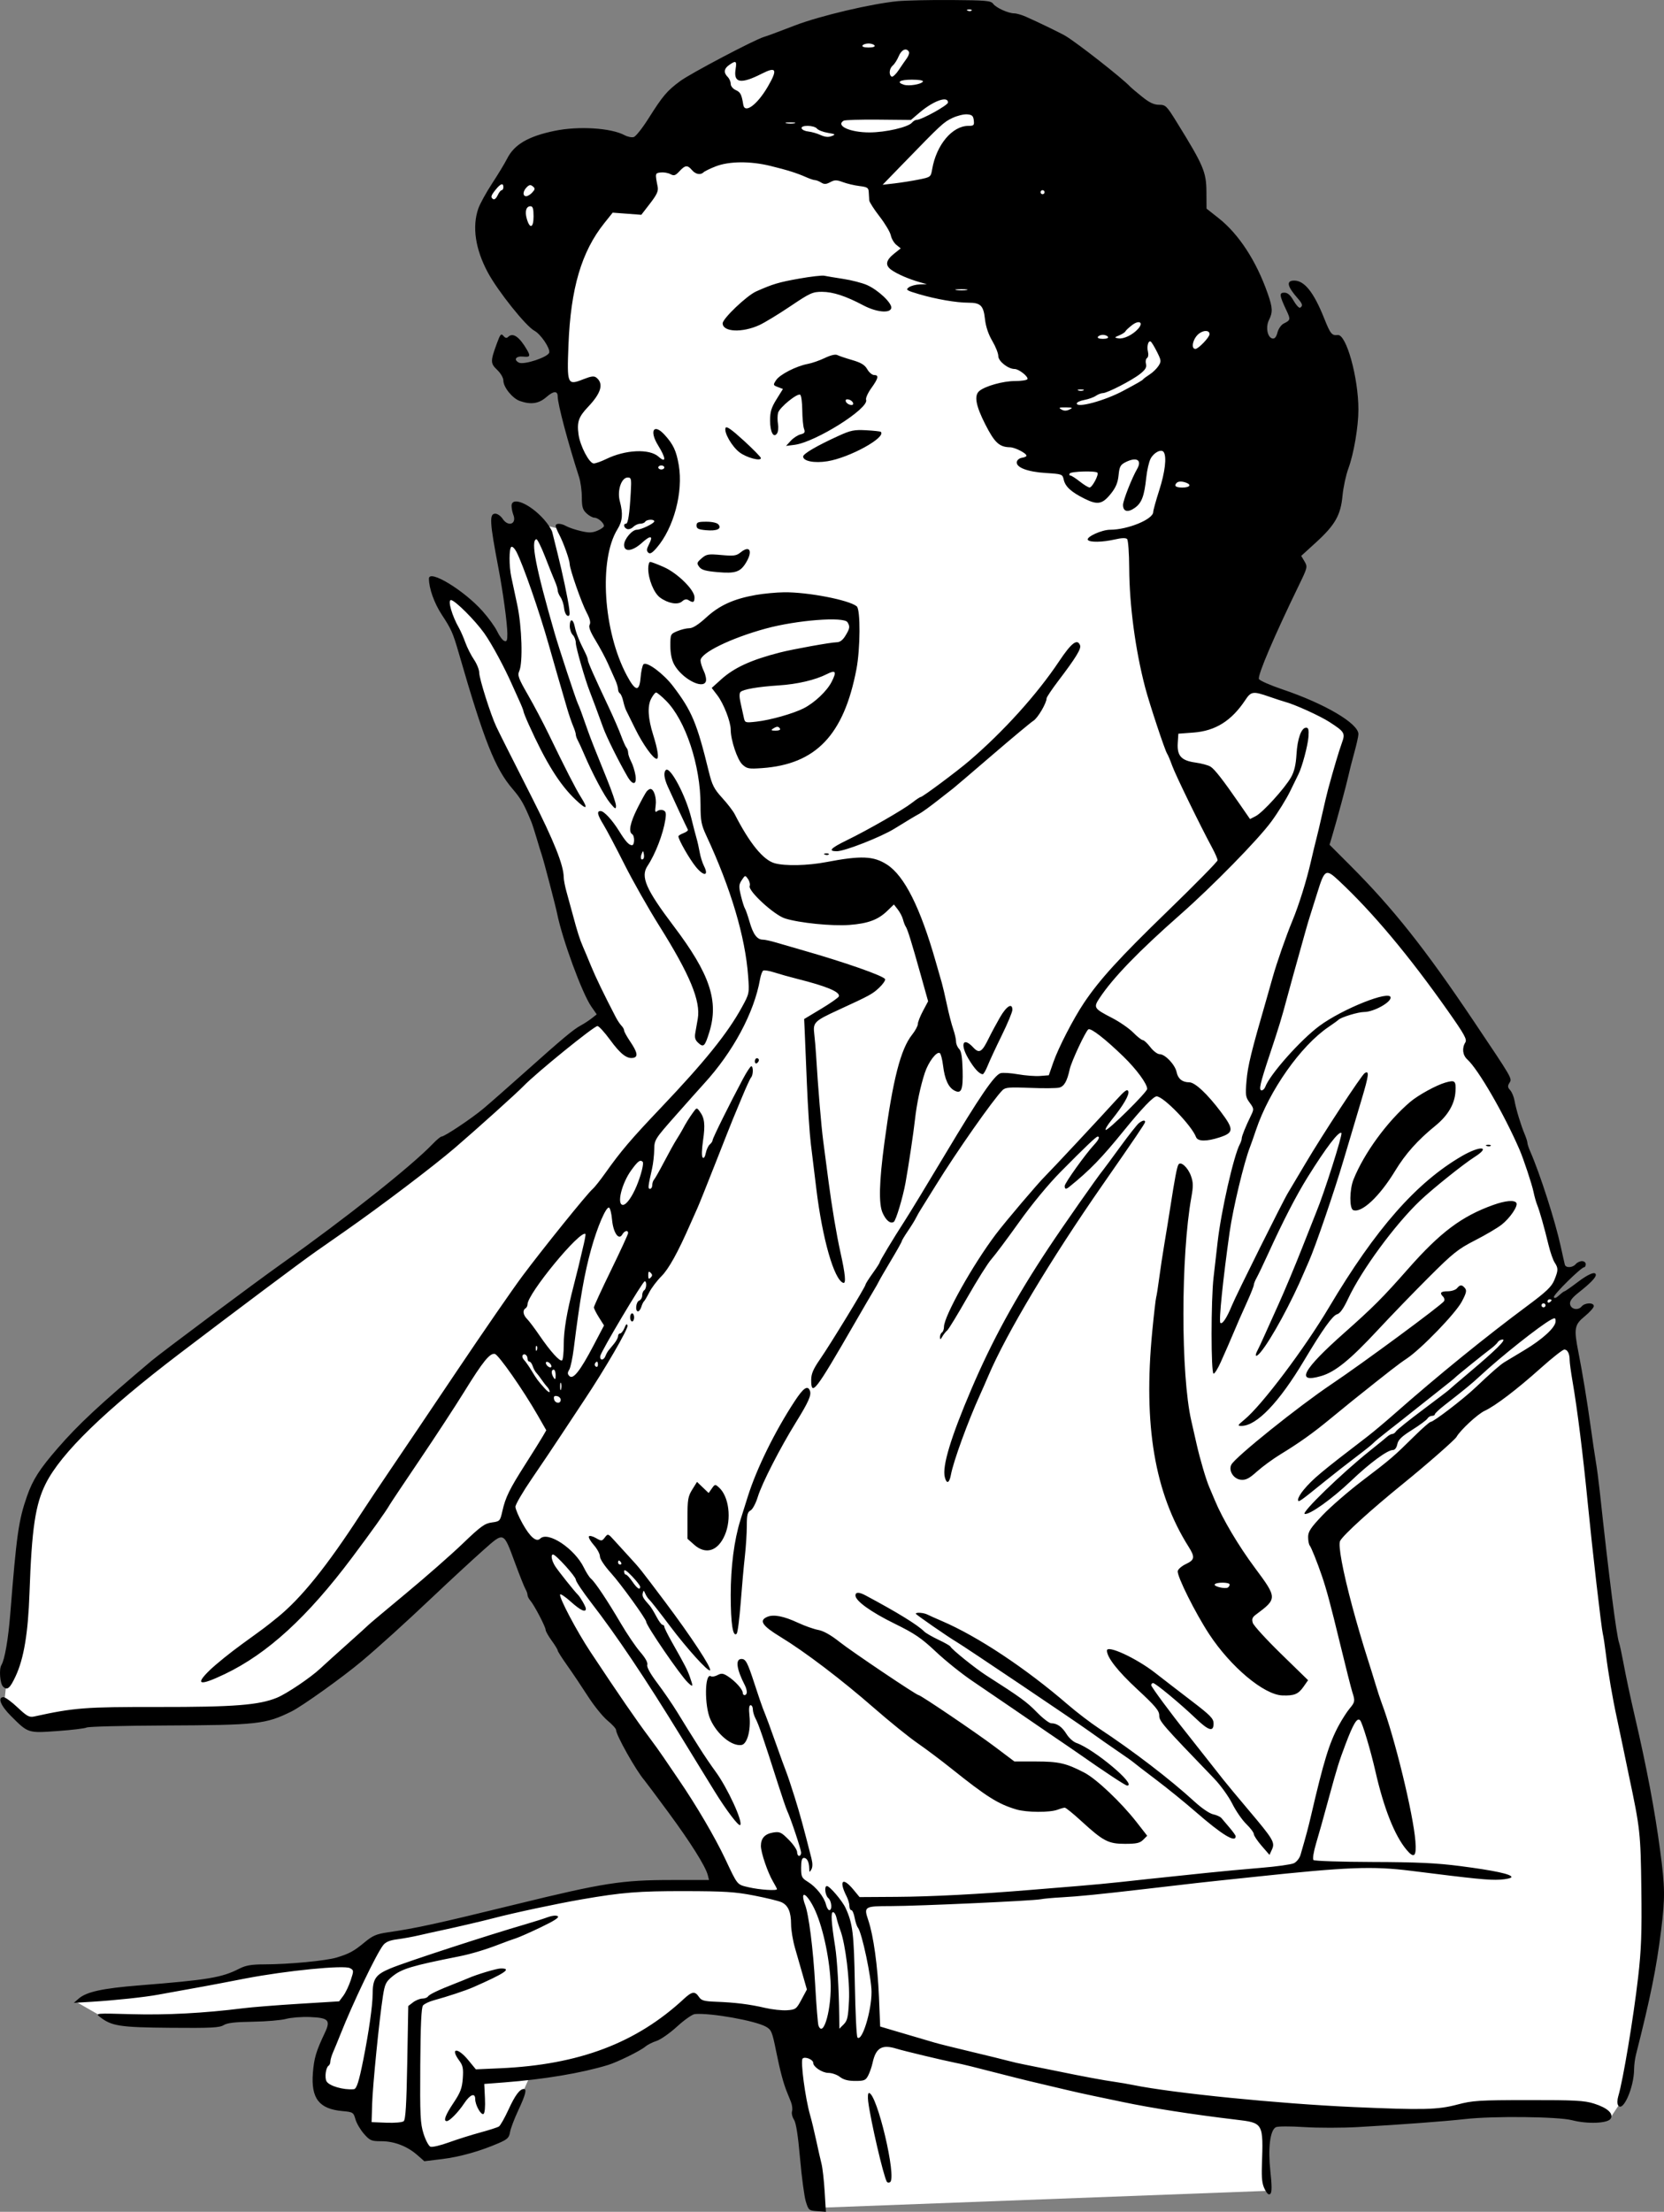 <svg width="198" height="263" viewBox="0 0 198 263" fill="none" xmlns="http://www.w3.org/2000/svg">
<rect x="0" y="0" width="198" height="263" fill="#808080" stroke="none"/>
<path d="M49.5 139.5L19 161.5C17.5 163.167 13.9 166.9 11.5 168.5C9.1 170.1 5.833 174.5 4.5 176.5L3 184L1 198L0.5 202.5L3.5 205L9 204.5L33 203.5L38 200L57.5 183L61 181.5L69 198L79 212L86 224L76 224.5L66 226L51 229.5L45 230.5L42.5 233L30.5 234.5L22 236L9 238L12.5 240H24.5L36.5 239H40.5L38.5 245C37.833 247 37.7 250.8 42.5 250L44 253.5H48.5L51 256L59 254L61 251.5L63 247C68 245.833 78.8 242.6 82 239L85 238.5L93.5 240.5L98 262.5L151 260.5L150.5 252H167L182 250.5L191.5 252L193.5 249L196.5 226L194.5 209L192.5 200.5L187 160L185.5 155.5L184.5 154L186 151.5L185.5 149L180.5 134L176 123.5L168.5 113L161 105.5L157 102L161 87.5L155.5 83.5L148.5 81.5L154.5 67.5L153.5 65.5L156.5 63.5L159.5 55.5L160.5 47L158.5 40.5L156 36.5L152.5 41.5H150V36.5L142.5 26V22L137.5 14L122 3L117 0.5L108 1L88.5 6L82 10L75.5 17C66.3 14.2 61.333 18.167 60 20.5L58 23.5L57 27L59.5 33L66.5 41.5C67.3 44.3 62.833 44 60.5 43.5C60.5 47.9 64.833 46.667 67 45.5L68.5 52.5L70.5 60.5L72.5 62.5L71.5 64L67 63L65 62.5H64L59.5 63.5L61 73L60.5 78L58.5 75L53 70V72.5L56 79L58 87L64.5 99.5L71.5 119.5V121L49.5 139.5Z" fill="white"/>
<path fill-rule="evenodd" clip-rule="evenodd" d="M106.818 0.141C103.721 0.435 97.561 1.886 94.609 3.018C92.073 3.99 91.373 4.249 90.898 4.392C89.757 4.734 82.16 8.736 80.943 9.636C79.365 10.802 78.879 11.375 77.152 14.105C76.438 15.234 75.658 16.219 75.419 16.294C75.18 16.37 74.687 16.272 74.323 16.077C72.705 15.207 68.831 14.967 65.985 15.56C62.842 16.214 61.197 17.178 60.343 18.864C60.064 19.415 59.261 20.743 58.556 21.815C57.853 22.886 57.114 24.23 56.914 24.801C56.161 26.959 56.559 29.63 58.047 32.398C59.237 34.614 62.574 38.786 63.589 39.329C64.328 39.723 65.459 41.379 65.356 41.914C65.251 42.456 62.331 43.427 61.737 43.116C61.069 42.767 61.394 42.315 62.251 42.402C63.073 42.487 63.147 42.352 62.701 41.588C61.79 40.028 61.022 39.506 60.461 40.065C60.288 40.238 60.116 40.199 59.9 39.939C59.63 39.615 59.526 39.733 59.126 40.825C58.341 42.964 58.344 43.203 59.161 43.982C59.579 44.381 59.897 44.929 59.897 45.252C59.897 46.041 60.974 47.373 61.862 47.682C63.182 48.142 64.12 48 65.028 47.204C65.867 46.469 66.36 46.446 66.36 47.143C66.36 48.037 67.558 52.549 68.903 56.728C69.085 57.291 69.233 58.374 69.233 59.135C69.233 60.273 69.332 60.611 69.787 61.038C70.092 61.324 70.515 61.558 70.728 61.558C71.153 61.558 71.867 62.175 71.867 62.543C71.867 62.672 71.516 62.923 71.087 63.102C70.46 63.363 70.074 63.372 69.112 63.146C68.454 62.991 67.681 62.732 67.394 62.569C66.754 62.209 66.121 62.187 66.121 62.526C66.121 62.663 66.304 63.12 66.528 63.541C67.039 64.501 67.779 66.573 67.789 67.072C67.802 67.704 69.197 71.693 69.803 72.831C70.19 73.557 70.306 74.023 70.164 74.277C70.014 74.544 70.222 75.094 70.878 76.172C71.387 77.008 72.04 78.228 72.331 78.883C72.621 79.538 73.012 80.413 73.2 80.827C73.388 81.241 73.542 81.746 73.542 81.948C73.542 82.15 73.642 82.377 73.763 82.452C73.885 82.527 74.06 82.933 74.153 83.355C74.245 83.776 74.407 84.285 74.512 84.487C74.616 84.688 75.092 85.649 75.567 86.621C76.477 88.481 77.722 90.228 78.137 90.228C78.436 90.228 78.277 89.151 77.715 87.361C77.103 85.412 77.022 83.968 77.477 83.09C77.69 82.68 77.956 82.344 78.069 82.344C78.181 82.344 78.708 82.778 79.24 83.308C81.571 85.635 83.357 91.018 83.357 95.719C83.357 97.605 83.447 98.076 84.05 99.372C86.966 105.635 88.68 111.395 89.021 116.07C89.171 118.129 89.167 118.145 88.274 119.773C86.57 122.878 83.846 126.252 78.565 131.801C75.09 135.452 73.865 136.892 72.032 139.477C71.414 140.348 70.73 141.208 70.513 141.388C69.907 141.89 64.548 148.529 62.148 151.751C60.973 153.328 57.447 158.435 54.312 163.1C51.177 167.765 47.623 173.036 46.414 174.813C45.206 176.591 43.661 178.903 42.981 179.95C38.873 186.284 35.815 190.072 32.952 192.375C31.468 193.569 31.737 193.366 28.776 195.513C27.393 196.515 25.674 197.905 24.954 198.602C23.141 200.359 23.734 200.504 26.775 199.047C31.847 196.617 36.591 192.273 41.896 185.2C44.213 182.111 45.914 179.726 46.371 178.926C46.503 178.696 48.119 176.278 49.962 173.554C51.805 170.829 54.181 167.199 55.24 165.486C57.471 161.88 58.279 160.881 58.874 160.99C59.316 161.072 62.239 165.251 63.989 168.303L65.002 170.071L64.564 170.826C64.324 171.241 63.406 172.71 62.526 174.09C60.623 177.07 60.147 178.039 59.779 179.673C59.509 180.87 59.479 180.902 58.519 181.033C57.673 181.147 57.188 181.5 55.063 183.541C53.704 184.848 50.653 187.524 48.284 189.488C45.915 191.452 43.923 193.124 43.857 193.203C43.792 193.282 42.66 194.307 41.344 195.48C40.027 196.653 38.573 197.966 38.112 198.399C36.962 199.477 34.126 201.388 32.965 201.867C30.825 202.75 27.834 202.984 18.841 202.973C10.098 202.962 8.836 203.059 4.052 204.107C3.488 204.23 3.193 204.068 2.092 203.028C1.379 202.356 0.627 201.805 0.422 201.805C-0.329 201.805 0.067 202.81 1.305 204.046C3.366 206.102 3.307 206.083 6.837 205.834C8.53 205.715 10.092 205.526 10.308 205.416C10.525 205.304 14.687 205.196 19.559 205.175C30.675 205.126 31.59 205.025 34.674 203.511C35.946 202.887 40.782 199.431 43.043 197.531C45.108 195.795 48.178 193.015 51.518 189.857C53.559 187.927 56.212 185.477 57.415 184.41C60.027 182.096 59.872 182.036 61.31 185.917C61.846 187.362 62.393 188.731 62.527 188.96C62.66 189.188 62.77 189.502 62.77 189.658C62.77 189.813 62.919 190.11 63.101 190.318C63.559 190.838 64.924 193.445 64.924 193.799C64.924 193.958 65.247 194.533 65.642 195.077C66.037 195.621 66.36 196.151 66.36 196.255C66.36 196.358 66.872 197.162 67.498 198.043C68.123 198.923 69.227 200.566 69.951 201.693C70.675 202.821 71.726 204.121 72.285 204.582C72.845 205.043 73.303 205.548 73.304 205.703C73.306 206.314 75.692 210.551 76.661 211.666C76.801 211.827 78.091 213.552 79.527 215.499C82.176 219.091 83.961 221.932 84.222 222.973L84.367 223.547H79.928C73.997 223.547 71.819 223.886 61.453 226.424C51.992 228.741 49.512 229.283 46.172 229.765C44.809 229.962 44.352 230.155 43.419 230.927C42.105 232.014 41.587 232.299 40.074 232.762C38.789 233.155 34.388 233.572 31.459 233.578C29.925 233.581 29.253 233.695 28.495 234.08C26.382 235.157 24.844 235.414 16.567 236.077C12.169 236.429 10.284 236.843 9.349 237.662L8.786 238.154L10.941 238.024C13.664 237.859 17.288 237.471 18.841 237.178C19.499 237.054 21.007 236.781 22.192 236.572C23.377 236.363 25.155 236.036 26.142 235.846C27.13 235.656 28.522 235.388 29.236 235.251C34.084 234.322 40.928 233.646 41.64 234.026C42.104 234.273 42.107 234.321 41.732 235.468C41.518 236.12 41.121 236.951 40.849 237.314L40.355 237.974L35.583 238.267C32.958 238.427 29.949 238.668 28.895 238.801C24.321 239.378 19.765 239.619 15.655 239.501C11.421 239.38 11.327 239.388 11.868 239.813C13.28 240.921 14.229 241.068 20.277 241.121C25.083 241.163 26.118 241.111 26.607 240.806C27.035 240.537 27.96 240.429 30.078 240.397C31.666 240.374 33.45 240.223 34.042 240.062C34.635 239.9 35.916 239.801 36.89 239.841C39.101 239.931 39.366 240.216 38.647 241.731C37.613 243.908 37.366 244.738 37.23 246.497C36.997 249.519 37.967 250.77 40.739 251.023C42.003 251.138 42.058 251.172 42.295 252.002C42.43 252.474 42.888 253.254 43.311 253.734C44.021 254.537 44.186 254.607 45.386 254.607C46.911 254.607 48.457 255.202 49.654 256.251L50.493 256.987L52.602 256.729C54.73 256.47 57.153 255.787 59.361 254.825C60.38 254.381 60.582 254.183 60.688 253.53C60.757 253.106 61.2 251.936 61.672 250.93C62.522 249.119 62.711 248.395 62.337 248.395C61.847 248.395 61.293 249.135 60.517 250.824C60.055 251.831 59.538 252.745 59.368 252.854C59.198 252.964 58.197 253.286 57.144 253.57C56.09 253.855 54.412 254.384 53.413 254.746C52.415 255.109 51.428 255.34 51.221 255.261C51.013 255.181 50.645 254.491 50.403 253.727C50.013 252.497 49.967 251.559 50.008 245.569C50.039 240.784 50.136 238.703 50.335 238.463C50.49 238.276 51.062 238.002 51.606 237.854C53.239 237.409 55.415 236.688 56.306 236.297C60.118 234.621 60.958 234.05 59.583 234.065C59.085 234.071 56.735 234.774 55.707 235.226C55.444 235.341 54.744 235.625 54.151 235.855C52.164 236.63 51.078 237.148 50.924 237.397C50.84 237.532 50.536 237.646 50.247 237.648C49.959 237.651 49.465 237.851 49.151 238.092L48.58 238.53L48.459 245.253C48.369 250.26 48.26 252.041 48.035 252.227C47.865 252.368 46.961 252.447 45.974 252.408L44.217 252.337L44.281 250.187C44.349 247.946 45.129 240.139 45.565 237.344C45.786 235.923 45.919 235.646 46.677 235.023C47.79 234.107 48.985 233.747 54.63 232.628C56.04 232.348 57.786 231.824 59.418 231.19C60.142 230.909 61.03 230.587 61.391 230.475C61.752 230.363 63.091 229.771 64.367 229.16C65.984 228.385 66.588 227.988 66.361 227.848C66.171 227.73 65.679 227.78 65.18 227.967C64.71 228.143 63.518 228.522 62.53 228.809C58.069 230.103 48.292 233.293 46.491 234.042C44.684 234.794 44.345 235.281 44.34 237.136C44.336 238.474 43.881 241.658 43.227 244.93C42.702 247.552 42.433 248.39 42.103 248.421C40.879 248.537 39.15 248.035 38.85 247.477C38.611 247.03 38.771 245.831 39.098 245.629C39.214 245.558 39.309 245.334 39.309 245.132C39.309 244.929 39.458 244.425 39.639 244.011C39.821 243.597 40.204 242.667 40.49 241.944C41.984 238.171 44.773 232.352 45.593 231.298C45.891 230.915 46.374 230.713 47.269 230.597C47.96 230.508 49.118 230.297 49.842 230.128C50.566 229.959 51.805 229.684 52.595 229.517C54.205 229.178 57.425 228.426 58.7 228.092C61.176 227.443 66.21 226.37 69.233 225.847C74.028 225.017 75.977 224.861 81.442 224.869C86.197 224.876 87.478 224.956 89.715 225.391C91.171 225.673 92.641 226.031 92.981 226.185C93.782 226.55 94.13 227.346 94.13 228.817C94.13 229.47 94.338 230.728 94.592 231.614C94.846 232.499 95.27 233.975 95.534 234.894L96.013 236.565L95.371 237.761C94.762 238.895 94.673 238.961 93.651 239.034C93.059 239.077 91.874 238.947 91.018 238.748C89.194 238.321 87.468 238.107 85.168 238.021C83.771 237.968 83.452 237.877 83.163 237.443C82.7 236.746 82.335 236.792 81.397 237.663C75.725 242.933 68.895 245.515 59.516 245.932L56.623 246.061L55.717 244.958C54.447 243.411 53.508 243.484 54.66 245.04C55.081 245.607 55.151 245.971 55.067 247.139C54.983 248.306 54.79 248.811 53.96 250.053C52.992 251.498 52.727 252.217 53.159 252.217C53.496 252.217 54.53 251.164 55.232 250.105C55.939 249.039 56.545 248.806 56.545 249.601C56.545 250.308 57.239 251.544 57.535 251.362C57.685 251.269 57.753 250.521 57.704 249.502L57.623 247.797L60.017 247.613C64.771 247.247 69.202 246.503 72.338 245.546C73.475 245.198 76.189 243.865 76.774 243.366C77.037 243.142 77.647 242.833 78.128 242.679C78.609 242.525 79.71 241.753 80.574 240.963C81.437 240.174 82.39 239.508 82.691 239.484C84.588 239.333 89.841 240.267 91.13 240.984C91.783 241.347 91.883 241.585 92.345 243.872C92.822 246.234 93.204 247.679 93.638 248.753C93.744 249.016 93.956 249.539 94.108 249.915C94.26 250.292 94.321 250.798 94.245 251.039C94.168 251.281 94.271 251.732 94.474 252.041C94.723 252.421 94.958 253.916 95.198 256.651C95.393 258.878 95.702 261.183 95.884 261.774C96.203 262.81 96.253 262.852 97.245 262.925L98.274 263L98.127 260.597C98.046 259.275 97.878 257.79 97.753 257.296C97.628 256.803 97.341 255.538 97.116 254.487C96.891 253.436 96.566 252.092 96.395 251.501C95.822 249.525 95.228 245.053 95.502 244.779C95.782 244.5 96.763 244.895 96.763 245.288C96.763 245.768 97.845 246.483 98.572 246.483C98.99 246.483 99.606 246.698 99.941 246.961C100.368 247.296 100.912 247.439 101.762 247.439C102.844 247.439 103.012 247.368 103.312 246.782C103.497 246.421 103.729 245.75 103.828 245.292C104.216 243.495 104.943 243.065 106.681 243.606C107.501 243.861 112.156 244.976 113.641 245.273C114.698 245.485 115.272 245.627 120.822 247.048C121.612 247.25 123.013 247.589 123.935 247.802C124.856 248.014 126.203 248.332 126.927 248.508C127.651 248.685 129.052 248.996 130.039 249.201C131.027 249.406 132.589 249.733 133.51 249.927C137.052 250.672 141.835 251.419 147.033 252.038C150.343 252.432 150.326 252.402 150.155 257.486C150.103 259.05 150.183 259.715 150.497 260.321C150.791 260.889 150.98 261.039 151.166 260.854C151.352 260.668 151.35 259.908 151.16 258.165C150.863 255.434 151.127 253.306 151.809 252.942C152.031 252.824 153.501 252.816 155.185 252.926C156.825 253.032 159.73 253.03 161.639 252.921C166.749 252.629 172.015 252.236 174.327 251.974C177.667 251.596 185.388 251.678 187.057 252.109C188.894 252.584 191.296 252.492 191.648 251.933C192.029 251.327 191.277 250.642 189.678 250.135C188.521 249.769 187.421 249.71 181.868 249.715C175.96 249.721 175.231 249.767 173.396 250.253C171.065 250.869 169.341 250.91 161.04 250.544C152.23 250.155 139.558 248.888 134.827 247.923C134.234 247.802 133.265 247.635 132.672 247.553C131.336 247.367 128.743 246.883 125.61 246.236C124.294 245.964 122.678 245.638 122.019 245.513C121.361 245.387 120.445 245.18 119.985 245.051C119.524 244.924 117.531 244.435 115.556 243.965C113.581 243.495 111.642 243.012 111.247 242.892C110.852 242.772 109.99 242.518 109.332 242.328C108.673 242.139 107.369 241.755 106.433 241.476L104.732 240.97L104.588 237.455C104.439 233.795 103.932 230.153 103.322 228.346C102.765 226.695 102.831 226.654 106.032 226.648C109.31 226.642 123.023 226.015 123.851 225.834C124.16 225.766 125.275 225.664 126.328 225.607C128.285 225.502 130.952 225.236 136.263 224.617C142.346 223.908 143.591 223.766 144.762 223.648C145.42 223.581 147.413 223.372 149.191 223.182C160.321 221.994 163.317 221.878 167.902 222.455C175.555 223.418 177.192 223.581 178.459 223.507C179.218 223.463 179.842 223.323 179.847 223.196C179.861 222.856 177.788 222.412 173.728 221.888C170.954 221.529 168.587 221.419 163.32 221.404C159.571 221.393 156.408 221.289 156.292 221.173C156.169 221.05 156.297 220.224 156.598 219.208C157.082 217.567 157.279 216.866 158.195 213.512C159.116 210.141 159.338 209.43 160.105 207.403C161.034 204.947 161.491 204.194 161.837 204.553C162.106 204.832 163.078 208.073 163.666 210.645C164.668 215.033 165.945 218.254 167.352 219.94C168.27 221.041 168.561 220.77 168.42 218.948C168.168 215.69 165.937 206.544 164.413 202.522C164.239 202.062 163.904 201.04 163.669 200.252C163.434 199.464 162.999 198.066 162.702 197.146C162.192 195.565 161.413 192.908 160.916 191.053C159.769 186.779 159.197 183.703 159.461 183.224C159.873 182.475 163.157 179.498 167.03 176.36C169.725 174.177 173.114 171.209 173.308 170.862C173.763 170.052 175.826 168.142 176.668 167.753C177.935 167.168 180.517 165.202 183.355 162.66C184.7 161.457 185.954 160.471 186.142 160.471C186.527 160.471 186.776 160.973 186.774 161.745C186.773 162.03 186.93 163.177 187.123 164.294C187.69 167.574 188.361 172.955 188.942 178.868C189.462 184.165 190.56 193.677 190.721 194.279C190.791 194.542 190.955 195.617 191.084 196.668C191.364 198.935 191.89 201.996 192.398 204.314C192.599 205.233 192.917 206.739 193.103 207.659C193.289 208.578 193.613 210.137 193.822 211.123C195.159 217.408 195.221 217.977 195.304 224.622C195.37 229.864 195.298 231.834 194.918 235.135C194.362 239.976 193.123 247.387 192.558 249.259C192.431 249.68 192.423 250.147 192.539 250.334C193.099 251.235 194.427 248.247 194.442 246.054C194.445 245.567 194.543 244.793 194.66 244.333C196.393 237.509 197.105 233.994 197.658 229.52C198.138 225.646 198.123 224.404 197.547 220.082C196.908 215.28 195.951 210.206 194.551 204.194C193.985 201.762 193.494 199.453 193.128 197.504C192.943 196.519 192.732 195.551 192.659 195.354C192.347 194.511 191.447 187.47 190.354 177.315C190.227 176.133 190.022 174.574 189.899 173.851C189.776 173.128 189.504 171.301 189.295 169.789C188.86 166.653 188.304 163.264 187.824 160.83C187.258 157.963 187.334 157.528 188.571 156.516C189.163 156.032 189.648 155.487 189.648 155.306C189.648 154.856 188.585 154.885 188.202 155.346C187.771 155.865 186.911 155.689 186.822 155.063C186.769 154.692 187.065 154.303 187.899 153.647C189.199 152.624 189.887 151.917 189.887 151.605C189.887 151.121 189.039 151.457 187.708 152.468C186.928 153.059 186.234 153.543 186.164 153.543C186.094 153.543 185.801 153.763 185.512 154.031C185.174 154.345 184.954 154.42 184.894 154.241C184.804 153.973 188.148 150.676 188.511 150.676C188.61 150.676 188.69 150.514 188.69 150.317C188.69 150.12 188.488 149.959 188.241 149.959C187.994 149.959 187.657 150.12 187.493 150.317C187.132 150.752 186.312 150.79 186.201 150.377C186.156 150.213 185.932 149.218 185.702 148.167C185.047 145.169 183.237 139.542 182.078 136.902C181.897 136.488 181.748 136.034 181.748 135.894C181.748 135.754 181.599 135.287 181.417 134.855C180.967 133.788 180.383 131.857 180.21 130.861C180.131 130.41 179.899 129.855 179.694 129.629C179.39 129.294 179.375 129.132 179.616 128.748C179.94 128.23 180.003 128.339 175.347 121.408C169.572 112.809 165.759 108.004 160.671 102.916L158.203 100.448L158.498 99.46C159.076 97.524 160.245 93.2 160.444 92.259C160.555 91.734 160.869 90.499 161.142 89.516C161.415 88.534 161.639 87.534 161.639 87.295C161.639 86.026 157.654 83.679 152.607 81.976C151.135 81.479 149.872 80.921 149.801 80.737C149.63 80.291 151.591 75.697 154.57 69.564C155.584 67.478 155.602 67.398 155.224 66.758L154.833 66.099L156.563 64.523C158.863 62.428 159.528 61.263 159.745 58.951C159.839 57.954 160.153 56.493 160.444 55.704C161.088 53.957 161.637 50.737 161.638 48.702C161.64 44.909 160.195 39.708 159.174 39.836C158.479 39.924 158.305 39.709 157.561 37.845C156.333 34.767 155.219 33.365 154.001 33.365C153.013 33.365 153.149 34.041 154.43 35.492C154.988 36.125 155.051 36.372 154.708 36.584C154.582 36.661 154.232 36.292 153.93 35.763C153.537 35.077 153.221 34.802 152.825 34.8C152.192 34.798 152.229 35.115 153.07 36.902C153.584 37.992 153.568 38.065 152.741 38.478C152.451 38.623 152.12 39.097 152.007 39.533C151.866 40.079 151.681 40.301 151.411 40.25C150.813 40.135 150.576 38.892 150.993 38.057C151.462 37.119 151.438 36.601 150.847 34.91C149.494 31.037 147.408 27.837 145.001 25.939L143.565 24.806L143.553 22.814C143.539 20.442 143.215 19.683 139.999 14.49C138.814 12.576 138.694 12.459 137.915 12.459C137.309 12.459 136.771 12.205 135.898 11.504C135.243 10.978 134.599 10.433 134.468 10.293C133.544 9.307 128.28 5.179 126.807 4.284C126.277 3.963 123.484 2.607 122.071 1.987C121.573 1.768 120.95 1.589 120.687 1.589C119.981 1.589 118.523 0.928 118.174 0.451C117.904 0.083 117.339 0.032 113.241 0.003C110.696 -0.015 107.805 0.047 106.818 0.141ZM115.611 1.255C115.531 1.334 115.324 1.343 115.152 1.274C114.961 1.198 115.018 1.141 115.296 1.13C115.549 1.119 115.69 1.176 115.611 1.255ZM104.065 5.411C104.153 5.554 103.863 5.65 103.347 5.65C102.83 5.65 102.54 5.554 102.629 5.411C102.71 5.28 103.033 5.172 103.347 5.172C103.66 5.172 103.983 5.28 104.065 5.411ZM108.142 6.14C108.227 6.278 108.125 6.627 107.914 6.916C107.703 7.206 107.259 7.849 106.927 8.347C106.594 8.845 106.218 9.188 106.091 9.109C105.736 8.89 105.817 8.134 106.233 7.789C106.438 7.619 106.756 7.122 106.939 6.685C107.266 5.903 107.836 5.645 108.142 6.14ZM87.527 8.23C87.261 9.886 88.149 10.033 90.669 8.751C92.388 7.876 92.555 8.255 91.357 10.309C90.102 12.459 88.622 13.552 88.444 12.459C88.241 11.217 88.115 10.97 87.552 10.714C87.207 10.557 86.948 10.239 86.948 9.973C86.948 9.717 86.787 9.346 86.589 9.149C86.082 8.642 86.143 8.158 86.769 7.723C87.575 7.161 87.686 7.236 87.527 8.23ZM109.816 9.703C109.617 10.025 108.156 10.267 107.557 10.077C106.597 9.773 107.069 9.473 108.508 9.473C109.375 9.473 109.901 9.565 109.816 9.703ZM112.803 12.19C112.803 12.511 109.663 14.251 109.084 14.251C108.923 14.251 108.669 14.399 108.519 14.579C108.065 15.125 105.374 15.746 103.456 15.746C101.151 15.748 99.405 14.956 100.383 14.353C100.531 14.262 102.393 14.205 104.522 14.226L108.393 14.264L109.388 13.414C111.056 11.989 112.803 11.363 112.803 12.19ZM115.871 14.311C115.939 14.899 115.871 14.968 115.226 14.968C113.31 14.968 111.42 17.224 110.922 20.105C110.758 21.051 110.743 21.064 109.326 21.349C108.539 21.507 107.249 21.712 106.459 21.805L105.022 21.972L107.536 19.384C112.03 14.756 112.281 14.524 113.326 14.029C113.894 13.76 114.682 13.566 115.077 13.597C115.665 13.644 115.809 13.773 115.871 14.311ZM94.552 14.654C94.323 14.714 93.892 14.716 93.594 14.659C93.296 14.602 93.484 14.553 94.01 14.55C94.537 14.548 94.781 14.595 94.552 14.654ZM97.217 15.297C97.368 15.477 97.946 15.702 98.504 15.796C99.425 15.952 99.466 15.987 98.955 16.185C98.567 16.336 98.161 16.296 97.639 16.056C97.223 15.866 96.568 15.677 96.183 15.638C95.799 15.598 95.439 15.431 95.385 15.267C95.248 14.848 96.866 14.874 97.217 15.297ZM91.661 19.726C93.717 20.229 94.816 20.576 95.962 21.084C96.376 21.268 96.836 21.419 96.982 21.419C97.129 21.419 97.456 21.548 97.709 21.706C98.074 21.934 98.3 21.924 98.792 21.661C99.322 21.378 99.545 21.378 100.303 21.66C100.792 21.842 101.677 22.05 102.269 22.123C103.214 22.239 103.35 22.329 103.373 22.852C103.387 23.181 103.414 23.619 103.432 23.825C103.451 24.031 104.002 24.891 104.657 25.736C105.312 26.58 105.916 27.594 105.998 27.989C106.08 28.383 106.379 28.893 106.662 29.121L107.177 29.535L106.428 30.131C105.396 30.951 105.289 31.538 106.069 32.095C106.758 32.588 108.144 33.187 109.451 33.557L110.289 33.794L109.437 33.819C108.969 33.832 108.386 33.988 108.142 34.166C107.741 34.459 107.857 34.537 109.353 34.979C111.369 35.575 113.791 35.993 115.23 35.993C116.685 35.993 117.027 36.333 117.204 37.956C117.3 38.835 117.608 39.752 118.07 40.535C118.465 41.202 118.788 42.014 118.788 42.339C118.788 42.953 119.951 43.875 120.73 43.877C121.249 43.878 122.418 44.815 122.247 45.091C122.172 45.212 121.494 45.311 120.739 45.311C119.358 45.311 117.239 45.904 116.534 46.488C115.888 47.024 116.101 48.223 117.241 50.463C118.352 52.645 118.91 53.16 120.187 53.185C120.778 53.196 122.139 53.894 122.139 54.186C122.139 54.28 121.898 54.391 121.603 54.433C121.308 54.475 121.032 54.691 120.989 54.914C120.864 55.572 122.255 56.108 124.446 56.244C126.367 56.364 126.429 56.386 126.569 57.021C126.753 57.859 127.445 58.496 129.039 59.292C130.612 60.078 131.182 59.966 132.21 58.67C132.777 57.956 133.017 57.373 133.1 56.509C133.196 55.508 133.318 55.272 133.889 54.977C135.224 54.288 135.932 54.683 135.305 55.767C134.67 56.866 133.63 59.516 133.63 60.035C133.63 60.841 134.198 60.98 135.041 60.382C135.852 59.805 136.162 58.981 136.394 56.779C136.485 55.925 136.713 54.925 136.902 54.557C137.29 53.801 138.198 53.342 138.474 53.763C138.844 54.328 138.63 56.142 137.939 58.294C137.544 59.525 137.221 60.689 137.221 60.88C137.221 61.746 134.193 62.991 132.09 62.991C131.103 62.991 129.229 63.845 129.446 64.195C129.64 64.509 131.182 64.484 132.66 64.144C133.455 63.961 133.962 63.944 134.114 64.096C134.243 64.225 134.356 65.776 134.365 67.543C134.387 71.981 135.099 77.307 136.264 81.747C136.772 83.686 138.63 89.279 138.882 89.631C138.977 89.763 139.248 90.408 139.485 91.065C139.886 92.173 142.799 98.149 144.25 100.836C144.597 101.48 144.881 102.136 144.881 102.294C144.881 102.452 142.18 105.197 138.879 108.394C133.187 113.906 130.81 116.515 128.962 119.279C127.708 121.155 125.941 124.58 125.34 126.303L124.797 127.859L123.767 127.94C123.201 127.986 122.016 127.896 121.133 127.742C120.25 127.587 119.314 127.529 119.052 127.612C118.311 127.847 116.548 130.428 112.44 137.296C110.358 140.778 108.199 144.326 107.645 145.18C106.33 147.203 104.663 149.973 104.663 150.134C104.663 150.203 104.286 150.784 103.825 151.424C103.365 152.064 102.988 152.663 102.988 152.755C102.988 152.997 98.812 159.839 97.573 161.628C96.772 162.785 96.524 163.363 96.524 164.077C96.524 166.094 97.007 165.467 101.664 157.397C102.678 155.64 103.713 153.866 103.964 153.455C104.215 153.043 104.495 152.545 104.587 152.348C104.679 152.151 105.326 151.035 106.025 149.869C106.725 148.702 107.297 147.681 107.298 147.599C107.298 147.517 107.628 146.966 108.031 146.375C108.433 145.784 108.865 145.085 108.991 144.822C109.116 144.559 109.406 144.054 109.634 143.7C109.863 143.346 110.634 142.109 111.347 140.952C113.78 137.01 118.182 130.733 119.293 129.624C119.62 129.298 120.122 129.257 122.561 129.357C124.146 129.422 125.71 129.409 126.035 129.327C126.626 129.179 126.97 128.577 127.285 127.142C127.488 126.216 129.183 122.596 129.507 122.396C129.806 122.212 131.499 123.525 133.655 125.612C135.22 127.127 136.503 128.869 136.503 129.48C136.503 129.865 131.754 134.548 131.56 134.354C131.484 134.278 131.796 133.753 132.254 133.188C133.665 131.444 134.413 130.163 134.256 129.757C134.142 129.46 133.825 129.687 132.852 130.763C131.135 132.662 125.016 139.215 124.409 139.805C123.59 140.601 119.674 145.205 118.517 146.733C115.772 150.359 112.326 156.501 112.324 157.77C112.324 158.057 112.216 158.359 112.085 158.441C111.953 158.522 111.849 158.77 111.852 158.992C111.859 159.331 111.904 159.319 112.134 158.918C112.285 158.656 112.543 158.333 112.706 158.202C112.87 158.07 113.951 156.298 115.109 154.264C116.267 152.229 117.553 150.186 117.968 149.724C118.382 149.262 119.863 147.283 121.259 145.328C122.789 143.184 124.748 140.812 126.191 139.355C129.213 136.304 130.43 135.146 130.613 135.146C130.906 135.146 130.742 135.526 130.192 136.117C129.14 137.25 126.688 140.68 126.688 141.02C126.688 141.417 126.838 141.446 127.236 141.124C129.674 139.156 131.069 137.718 133.75 134.416C135.88 131.79 137.244 130.367 137.629 130.367C138.441 130.367 141.808 133.844 142.316 135.206C142.515 135.739 143.561 135.752 145.128 135.24C146.825 134.686 146.841 134.293 145.255 132.189C143.654 130.065 142.186 128.695 141.513 128.695C140.692 128.695 140.165 128.274 140.008 127.493C139.831 126.609 138.643 125.35 137.986 125.35C137.728 125.35 137.229 124.974 136.878 124.514C136.527 124.054 136.124 123.678 135.984 123.678C135.843 123.678 135.331 123.274 134.844 122.782C134.358 122.289 133.231 121.509 132.34 121.049C130.151 119.92 130.084 119.813 130.843 118.668C132.445 116.253 135.469 113.128 140.453 108.74C144.292 105.36 149.71 99.829 151.275 97.694C152.07 96.61 153.072 94.997 153.501 94.11C153.931 93.224 154.381 92.302 154.503 92.062C154.939 91.2 155.62 88.654 155.696 87.6C155.756 86.773 155.692 86.525 155.418 86.525C154.848 86.525 154.381 87.821 154.268 89.715C154.194 90.956 154.003 91.751 153.619 92.427C152.874 93.736 150.264 96.607 149.427 97.039L148.742 97.393L147.546 95.662C145.532 92.749 144.544 91.479 144.044 91.161C143.78 90.993 142.973 90.775 142.249 90.674C140.556 90.441 140.042 89.87 140.142 88.336L140.213 87.242L142.009 87.107C144.629 86.911 146.535 85.716 148.18 83.24C148.868 82.204 149.098 82.171 151.009 82.835C151.786 83.105 152.638 83.383 152.901 83.452C154.055 83.757 157.074 85.127 158.205 85.861C160.013 87.033 160.096 87.177 159.657 88.379C159.327 89.284 158.688 91.43 158.04 93.812C157.914 94.272 157.595 95.616 157.33 96.799C157.065 97.981 156.747 99.325 156.624 99.785C156.501 100.245 156.216 101.428 155.991 102.413C155.472 104.689 154.558 107.62 153.793 109.462C153.036 111.285 151.909 114.514 151.426 116.245C151.221 116.982 150.912 118.069 150.741 118.66C148.869 125.116 148.477 126.716 148.322 128.529C148.176 130.226 148.21 130.458 148.701 131.121C149.208 131.806 149.219 131.893 148.874 132.601C148.216 133.953 147.754 135.093 147.754 135.364C147.754 135.511 147.654 135.817 147.532 136.045C146.803 137.406 145.297 144.032 144.885 147.689C144.752 148.872 144.536 150.753 144.405 151.87C144.086 154.594 144.086 163.339 144.406 163.339C144.539 163.339 144.923 162.72 145.258 161.965C145.592 161.209 145.962 160.376 146.079 160.113C146.196 159.85 146.519 159.098 146.797 158.441C147.386 157.046 147.484 156.823 148.457 154.661C148.86 153.765 149.191 152.921 149.191 152.787C149.191 152.652 149.349 152.256 149.544 151.907C149.738 151.558 150.338 150.305 150.877 149.123C152.662 145.208 154.23 142.168 155.591 139.984C157.788 136.456 159.333 134.437 159.616 134.72C159.782 134.886 157.548 141.92 156.635 144.105C156.526 144.368 155.759 146.303 154.932 148.406C154.105 150.508 152.843 153.519 152.128 155.096C151.413 156.673 150.613 158.447 150.351 159.038C150.089 159.629 149.774 160.3 149.652 160.528C149.232 161.312 149.431 161.463 149.997 160.789C151.241 159.305 153.681 154.827 155.181 151.273C155.292 151.01 155.549 150.419 155.754 149.959C156.513 148.252 158.773 141.655 159.867 137.953C160.052 137.329 160.364 136.281 160.562 135.624C160.759 134.967 161.088 133.865 161.291 133.175C161.495 132.485 161.823 131.383 162.02 130.726C162.884 127.835 162.953 127.252 162.389 127.6C162.012 127.833 157.343 134.948 155.322 138.371C154.313 140.08 153.385 141.638 153.259 141.836C152.747 142.641 147.088 153.997 146.593 155.215C145.991 156.692 145.44 157.525 145.213 157.298C145.011 157.097 145.521 152.102 146.316 146.495C146.716 143.668 148.025 138.211 148.742 136.378C148.862 136.071 149.184 135.157 149.456 134.348C151.031 129.671 154.779 124.354 158.075 122.121C158.653 121.729 159.179 121.349 159.245 121.277C159.522 120.97 161.596 120.333 162.317 120.333C163.424 120.333 165.469 119.224 165.469 118.623C165.469 117.676 159.743 119.955 156.982 122.001C154.738 123.665 151.105 127.753 150.557 129.232C150.472 129.462 150.279 129.651 150.128 129.651C149.751 129.651 149.927 128.872 151.101 125.35C152.176 122.124 152.502 121.056 153.142 118.66C153.37 117.806 153.694 116.623 153.861 116.032C154.157 114.985 154.584 113.455 155.328 110.776C155.528 110.053 155.783 109.193 155.894 108.864C156.005 108.536 156.385 107.33 156.738 106.185C157.612 103.355 157.757 103.271 159.301 104.712C163.322 108.464 167.648 113.626 172.28 120.198C174.263 123.011 174.584 123.594 174.357 123.957C173.939 124.626 174.038 125.47 174.592 125.97C175.893 127.142 178.961 132.439 180.807 136.699C181.291 137.816 182.292 140.835 182.475 141.73C182.584 142.263 182.781 142.962 182.913 143.283C183.196 143.975 183.741 145.896 184.263 148.044C184.47 148.897 184.797 149.834 184.989 150.126C185.434 150.804 185.428 151.052 184.94 152.232C184.62 153.002 183.985 153.607 181.768 155.252C176.716 159.001 171.079 163.578 165.937 168.107C164.811 169.098 163.357 170.317 162.705 170.816C157.155 175.061 156.225 175.839 155.115 177.164C154.753 177.596 154.457 178.11 154.457 178.306C154.457 178.708 154.54 178.652 157.689 176.106C158.742 175.255 160.412 173.95 161.4 173.207C162.387 172.463 163.303 171.729 163.434 171.576C163.566 171.422 164.355 170.77 165.188 170.125C166.021 169.481 167.44 168.362 168.342 167.639C169.244 166.916 170.663 165.793 171.496 165.142C172.329 164.491 173.064 163.894 173.13 163.815C173.269 163.648 176.489 161.05 177.41 160.361C177.755 160.103 178.124 159.753 178.229 159.584C178.334 159.415 178.592 159.277 178.802 159.277C179.267 159.277 177.967 160.558 174.804 163.219C173.554 164.27 172.477 165.192 172.412 165.266C172.346 165.341 170.945 166.408 169.3 167.638C167.654 168.869 166.221 170.017 166.116 170.191C166.01 170.364 165.817 170.506 165.687 170.506C165.556 170.506 165.288 170.64 165.092 170.805C164.895 170.969 164.604 171.213 164.443 171.347C164.284 171.481 163.616 172.019 162.961 172.542C159.66 175.176 154.766 179.922 155.252 180.018C155.844 180.136 158.523 178.221 160.793 176.058C162.994 173.961 165.088 172.418 165.735 172.418C165.976 172.418 166.181 172.152 166.265 171.73C166.371 171.201 166.781 170.805 168.031 170.022C168.926 169.461 169.745 168.857 169.85 168.679C169.955 168.501 170.198 168.356 170.389 168.356C170.58 168.356 170.736 168.271 170.736 168.168C170.736 168.065 171.247 167.583 171.873 167.097C174.207 165.285 175.19 164.478 176.122 163.608C178.499 161.388 183.28 157.598 184.561 156.918C185.037 156.665 185.1 156.688 185.1 157.118C185.1 157.829 183.565 159.244 181.384 160.546C180.333 161.173 179.264 161.816 179.008 161.975C178.487 162.297 177.48 163.179 175.524 165.027C174.06 166.409 170.578 169.073 170.235 169.073C170.113 169.073 169.234 169.843 168.28 170.785C165.83 173.205 165.466 173.516 162.114 176.062C160.466 177.313 158.338 179.156 157.386 180.156C155.955 181.66 155.654 182.113 155.654 182.764C155.654 183.197 155.74 183.654 155.846 183.778C156.026 183.992 156.736 185.76 157.28 187.35C157.853 189.027 158.313 190.738 159.462 195.474C160.131 198.233 160.787 200.821 160.92 201.225C161.257 202.254 161.232 202.399 160.591 203.16C160.278 203.532 159.7 204.43 159.306 205.157C158.171 207.25 157.513 209.389 156 215.901C155.676 217.294 155.421 218.247 154.749 220.56C154.635 220.955 154.28 221.401 153.961 221.552C153.641 221.703 151.872 221.95 150.028 222.101C148.185 222.252 145.276 222.522 143.565 222.701C136.859 223.402 135.349 223.563 133.271 223.793C132.086 223.924 129.877 224.132 128.363 224.255C126.849 224.378 124.318 224.585 122.738 224.716C116.548 225.23 110.862 225.525 106.667 225.551L102.28 225.578L101.539 224.682C100.257 223.131 99.783 223.621 100.744 225.506C100.924 225.861 101.072 226.372 101.072 226.641C101.072 226.91 101.175 227.131 101.301 227.131C101.427 227.131 101.602 227.534 101.691 228.027C101.78 228.52 101.957 229.054 102.085 229.215C102.564 229.818 103.7 235.179 103.703 236.855C103.708 239.137 102.568 242.826 102.029 242.271C101.918 242.157 101.779 239.322 101.719 235.971C101.611 229.907 101.471 228.746 100.624 226.892C100.23 226.03 98.729 224.264 98.391 224.264C98.054 224.264 98.187 225.389 98.559 225.697C98.957 226.027 99.053 227.131 98.683 227.131C98.554 227.131 98.375 226.835 98.286 226.474C98.062 225.568 97.111 224.369 96.139 223.77C95.394 223.31 95.327 223.172 95.327 222.094C95.327 221.249 95.421 220.919 95.66 220.919C96.034 220.919 96.281 221.416 96.292 222.193C96.299 222.657 96.324 222.668 96.542 222.295C96.701 222.023 96.705 221.571 96.556 220.981C95.584 217.164 95.193 215.735 94.575 213.751C94.186 212.503 93.719 211.105 93.537 210.645C93.354 210.185 92.864 208.841 92.447 207.659C91.716 205.585 91.175 204.123 90.766 203.119C90.659 202.856 90.22 201.566 89.791 200.252C88.945 197.657 88.74 197.265 88.228 197.265C87.474 197.265 87.634 198.468 88.649 200.428C88.767 200.656 88.863 201.006 88.863 201.204C88.863 201.637 88.388 201.698 88.377 201.267C88.367 200.869 87.468 199.88 86.618 199.331C86.045 198.962 85.842 198.937 85.386 199.18C85.085 199.341 84.729 199.404 84.594 199.321C83.847 198.86 83.798 202.82 84.53 204.454C85.326 206.23 87.061 207.659 88.221 207.494C88.906 207.396 89.363 205.74 89.18 204.015C89.091 203.172 89.135 202.761 89.315 202.761C89.461 202.761 89.582 202.986 89.582 203.261C89.582 203.537 89.737 204.047 89.926 204.396C90.267 205.026 90.876 206.802 92.559 212.079C93.041 213.59 93.536 215.041 93.659 215.304C94.092 216.228 95.327 219.929 95.327 220.302C95.327 220.51 95.219 220.68 95.088 220.68C94.956 220.68 94.848 220.473 94.848 220.221C94.848 219.968 94.402 219.312 93.856 218.762C92.962 217.86 92.778 217.775 92.001 217.901C91.016 218.061 90.539 218.58 90.539 219.494C90.539 220.285 91.344 222.652 91.978 223.724C92.24 224.167 92.454 224.578 92.454 224.636C92.454 224.849 90.383 224.713 89.105 224.415C87.677 224.082 87.794 224.223 86.293 221.038C85.086 218.478 82.823 214.624 80.751 211.601C80.166 210.747 79.362 209.564 78.963 208.973C78.565 208.381 77.794 207.306 77.249 206.583C75.777 204.629 73.604 201.473 70.256 196.421C68.637 193.979 66.52 189.979 66.646 189.601C66.687 189.479 67.259 189.861 67.917 190.451C69.081 191.495 69.712 191.787 69.712 191.284C69.712 191.055 69.048 189.895 68.76 189.62C68.38 189.258 66.403 186.777 66.053 186.224C65.635 185.564 65.507 184.842 65.808 184.842C66.138 184.842 68.515 187.468 68.515 187.832C68.515 188.037 69.35 189.284 70.37 190.603C73.354 194.46 76.819 199.622 80.981 206.411C82.09 208.221 83.16 209.964 83.357 210.285C83.555 210.605 84.297 211.811 85.008 212.966C86.401 215.231 87.889 217.192 88.074 217.008C88.436 216.647 86.562 212.583 85.144 210.653C84.609 209.926 83.746 208.654 83.226 207.826C82.706 206.999 82.118 206.066 81.921 205.753C81.724 205.44 81.113 204.451 80.564 203.554C80.015 202.658 78.964 201.125 78.228 200.148C77.374 199.014 76.937 198.223 77.02 197.962C77.103 197.701 76.798 197.147 76.182 196.436C75.649 195.822 74.602 194.279 73.855 193.007C72.266 190.303 70.807 188.12 70.32 187.716C70.13 187.559 69.752 186.971 69.48 186.41C68.382 184.147 65.201 182.032 64.279 182.952C63.823 183.408 63.081 182.778 62.181 181.172C61.715 180.34 61.333 179.437 61.333 179.166C61.333 178.895 62.205 177.4 63.27 175.844C64.336 174.288 65.915 171.94 66.779 170.626C67.644 169.312 68.889 167.43 69.546 166.445C71.959 162.827 74.76 158.009 74.669 157.633C74.601 157.353 74.501 157.427 74.304 157.903C74.155 158.265 73.922 158.56 73.788 158.56C73.653 158.56 73.542 158.705 73.542 158.882C73.542 159.059 73.329 159.462 73.068 159.778C72.807 160.094 72.505 160.46 72.397 160.591C72.29 160.722 72.129 161.018 72.041 161.248C71.83 161.802 71.333 161.787 71.431 161.23C71.529 160.671 76.475 152.362 76.714 152.354C76.982 152.345 76.931 153.252 76.654 153.423C76.523 153.505 76.415 153.783 76.415 154.042C76.415 154.301 76.253 154.575 76.056 154.651C75.67 154.799 75.549 155.932 75.92 155.932C76.043 155.932 76.219 155.69 76.311 155.394C76.404 155.099 76.546 154.803 76.627 154.737C76.708 154.672 76.99 154.192 77.253 153.672C77.516 153.151 78.167 152.291 78.699 151.76C79.576 150.885 80.661 148.927 82.145 145.539C82.433 144.882 82.816 144.022 82.996 143.628C83.177 143.233 84.148 140.814 85.155 138.252C86.161 135.689 87.077 133.378 87.189 133.115C87.301 132.852 87.793 131.669 88.282 130.487C88.771 129.304 89.263 128.234 89.376 128.11C89.633 127.826 89.647 126.784 89.395 126.784C89.292 126.784 88.849 127.456 88.41 128.277C86.849 131.197 84.794 135.342 84.794 135.572C84.794 135.699 84.645 135.927 84.464 136.078C84.282 136.228 84.065 136.691 83.982 137.107C83.889 137.57 83.745 137.777 83.611 137.64C83.478 137.504 83.495 136.707 83.654 135.619C83.931 133.718 83.842 132.937 83.26 132.159C82.906 131.687 82.897 131.688 82.471 132.277C82 132.928 81.6 133.572 81.21 134.31C81.07 134.572 80.749 135.11 80.496 135.504C80.243 135.898 79.586 137.081 79.036 138.132C78.485 139.184 77.94 140.146 77.823 140.271C77.707 140.396 77.612 140.691 77.612 140.928C77.612 141.164 77.492 141.358 77.346 141.358C77.076 141.358 77.101 141.113 77.587 138.969C77.721 138.377 77.838 137.356 77.847 136.699C77.863 135.529 77.915 135.446 80.399 132.637C81.793 131.06 83.314 129.355 83.778 128.848C87.235 125.071 89.735 120.413 90.435 116.448C90.522 115.953 90.694 115.487 90.816 115.412C90.938 115.336 91.545 115.438 92.165 115.638C92.785 115.837 93.992 116.176 94.848 116.39C98.383 117.276 99.992 117.952 99.817 118.478C99.768 118.624 98.819 119.289 97.707 119.957L95.686 121.171L95.747 122.484C95.78 123.206 95.899 126.055 96.01 128.814C96.122 131.574 96.332 134.799 96.478 135.982C96.624 137.165 96.919 139.584 97.134 141.358C97.856 147.307 99.252 152.18 100.337 152.541C100.693 152.66 100.589 151.537 99.999 148.884C99.531 146.78 98.985 143.522 98.576 140.402C98.378 138.891 98.1 136.773 97.958 135.695C97.718 133.877 97.331 129.243 97.114 125.589C97.063 124.735 96.962 123.543 96.889 122.941C96.725 121.575 96.89 121.41 99.756 120.091C103.541 118.35 103.811 118.202 104.616 117.445C105.05 117.036 105.366 116.582 105.317 116.435C105.188 116.05 100.529 114.419 95.327 112.938C94.34 112.657 93.007 112.27 92.367 112.079C91.727 111.888 91.007 111.731 90.768 111.731C90.09 111.731 89.62 111.102 89.196 109.626C88.981 108.879 88.731 108.16 88.64 108.028C88.549 107.897 88.336 107.222 88.166 106.529C87.895 105.416 87.906 105.197 88.262 104.654C88.66 104.047 88.67 104.045 89.004 104.521C89.19 104.786 89.281 105.161 89.207 105.354C88.986 105.928 92.101 108.791 93.399 109.206C95.083 109.745 99.013 110.141 101.089 109.981C103.288 109.812 104.485 109.367 105.574 108.315L106.366 107.55L106.832 108.148C107.088 108.476 107.367 109.014 107.45 109.342C107.534 109.671 107.678 110.047 107.772 110.178C107.987 110.481 108.458 111.994 109.561 115.933L110.437 119.06L109.824 120.21C109.487 120.842 109.212 121.544 109.212 121.769C109.212 121.994 108.905 122.563 108.531 123.034C107.17 124.742 106.245 128.345 105.237 135.863C104.607 140.56 104.541 143.158 105.024 144.228C105.434 145.136 105.942 145.545 106.349 145.294C106.606 145.135 107.43 142.394 107.748 140.641C108.11 138.639 108.697 134.719 108.874 133.115C109.08 131.251 109.529 129.127 110.045 127.568C110.477 126.265 111.449 124.986 111.829 125.221C111.951 125.296 112.126 125.974 112.218 126.728C112.413 128.331 112.848 129.291 113.549 129.666C114.398 130.119 114.604 129.615 114.543 127.236C114.503 125.69 114.385 124.983 114.124 124.723C113.924 124.523 113.76 124.13 113.76 123.848C113.76 123.566 113.608 122.902 113.423 122.371C113.237 121.841 112.903 120.548 112.68 119.496C112.457 118.445 112.181 117.262 112.066 116.868C111.952 116.474 111.628 115.345 111.346 114.36C109.502 107.901 107.62 104.15 105.549 102.81C103.954 101.778 102.468 101.716 98.319 102.509C96.099 102.933 93.43 102.993 92.182 102.647C90.82 102.27 89.186 100.266 87.425 96.816C87.229 96.431 86.558 95.557 85.934 94.875C84.969 93.818 84.733 93.355 84.341 91.752C82.928 85.973 82.326 84.536 80.087 81.595C78.945 80.094 76.946 78.613 76.57 78.988C76.441 79.116 76.286 79.822 76.225 80.555C76.08 82.306 75.611 82.236 74.581 80.311C71.779 75.067 71.234 66.547 73.469 62.936C74.082 61.946 74.153 61.107 73.751 59.59C73.416 58.331 73.938 56.779 74.695 56.779C75.114 56.779 75.146 56.93 75.057 58.512C74.911 61.115 74.735 62.275 74.485 62.275C74.127 62.275 74.225 62.754 74.613 62.903C74.807 62.977 75.138 62.866 75.349 62.656C75.559 62.446 75.932 62.275 76.178 62.275C76.425 62.275 76.693 62.167 76.774 62.036C76.951 61.75 77.851 61.713 77.851 61.992C77.851 62.238 76.287 62.991 75.776 62.991C75.21 62.991 74.26 64.122 74.26 64.796C74.26 65.68 75.252 65.565 76.379 64.549C77.427 63.603 77.766 63.673 77.223 64.722C76.941 65.265 76.92 65.5 77.132 65.707C77.343 65.91 77.591 65.77 78.136 65.142C80.172 62.789 81.317 58.508 80.766 55.304C80.474 53.603 80.115 52.837 79.08 51.702C77.796 50.296 77.231 51.211 78.306 52.955C79.266 54.512 79.286 55.124 78.349 54.294C77.261 53.332 74.412 53.466 72.121 54.587C71.536 54.873 70.874 55.107 70.65 55.107C70.116 55.107 69.028 53.032 68.838 51.654C68.636 50.178 68.848 49.566 69.977 48.378C71.538 46.735 71.855 45.624 70.969 44.907C70.691 44.683 70.362 44.722 69.419 45.093C67.504 45.847 67.456 45.738 67.643 40.995C67.907 34.293 69.192 29.927 71.898 26.543L72.904 25.285L74.607 25.413L76.31 25.542L77.347 24.199C78.17 23.134 78.358 22.72 78.255 22.198C77.94 20.605 77.944 20.586 78.618 20.508C78.973 20.467 79.492 20.556 79.771 20.705C80.201 20.934 80.365 20.882 80.849 20.361C81.536 19.621 81.798 19.597 82.336 20.224C82.774 20.735 83.358 20.842 83.728 20.479C83.853 20.356 84.495 20.045 85.153 19.787C86.74 19.165 89.269 19.141 91.661 19.726ZM59.897 22.255C59.897 22.452 59.806 22.614 59.696 22.614C59.585 22.614 59.369 22.888 59.216 23.224C59.063 23.56 58.83 23.769 58.699 23.688C58.35 23.473 58.401 23.269 58.984 22.546C59.568 21.822 59.897 21.717 59.897 22.255ZM63.337 22.887C63.116 23.131 62.79 23.33 62.613 23.33C62.172 23.33 62.207 22.731 62.675 22.264C62.976 21.964 63.134 21.942 63.399 22.162C63.691 22.403 63.682 22.507 63.337 22.887ZM124.294 22.852C124.294 22.984 124.186 23.091 124.054 23.091C123.923 23.091 123.815 22.984 123.815 22.852C123.815 22.721 123.923 22.614 124.054 22.614C124.186 22.614 124.294 22.721 124.294 22.852ZM63.488 25.739C63.488 27.117 63.043 27.268 62.682 26.013C62.43 25.134 62.61 24.525 63.121 24.525C63.402 24.525 63.488 24.808 63.488 25.739ZM95.088 33.13C92.661 33.562 91.959 33.771 89.974 34.655C88.863 35.149 85.991 37.881 85.991 38.444C85.991 39.481 88.309 39.593 90.357 38.654C90.981 38.368 92.641 37.36 94.044 36.415C96.388 34.836 96.696 34.697 97.817 34.7C99.12 34.705 100.642 35.202 102.716 36.302C104.273 37.128 105.917 37.291 106.052 36.633C106.169 36.062 104.51 34.487 103.164 33.892C102.599 33.643 101.331 33.316 100.348 33.165C99.364 33.014 98.343 32.844 98.08 32.787C97.817 32.729 96.47 32.884 95.088 33.13ZM115.02 34.489C114.726 34.546 114.187 34.547 113.823 34.492C113.46 34.437 113.7 34.391 114.359 34.389C115.017 34.387 115.315 34.432 115.02 34.489ZM135.408 39.118C134.764 39.829 133.693 40.34 133.075 40.231C132.577 40.145 132.582 40.128 133.186 39.874C133.534 39.728 133.857 39.518 133.904 39.409C133.951 39.299 134.304 38.967 134.688 38.67C135.563 37.995 136.115 38.339 135.408 39.118ZM143.924 39.735C143.924 40.103 142.597 41.488 142.245 41.488C141.653 41.488 141.955 40.211 142.676 39.664C143.255 39.225 143.924 39.264 143.924 39.735ZM131.834 40.055C131.921 40.195 131.673 40.294 131.236 40.294C130.799 40.294 130.551 40.195 130.638 40.055C130.719 39.923 130.988 39.816 131.236 39.816C131.484 39.816 131.753 39.923 131.834 40.055ZM137.67 41.839C138.186 42.87 138.197 42.978 137.838 43.525C137.626 43.847 137.159 44.297 136.799 44.526C136.438 44.755 136.09 45.013 136.024 45.1C135.921 45.237 135.37 45.555 133.63 46.483C131.441 47.651 128.124 48.55 128.124 47.975C128.124 47.836 128.528 47.648 129.022 47.558C129.515 47.468 130.132 47.248 130.392 47.069C130.651 46.891 131.028 46.745 131.23 46.744C131.756 46.743 134.705 45.222 135.671 44.454C136.298 43.954 136.461 43.674 136.358 43.268C136.285 42.975 136.341 42.663 136.484 42.575C136.627 42.487 136.678 42.154 136.597 41.833C136.434 41.182 136.636 40.439 136.929 40.62C137.033 40.684 137.367 41.233 137.67 41.839ZM98.151 42.565C97.538 42.86 96.626 43.178 96.122 43.272C94.749 43.529 92.791 44.53 92.35 45.201C91.975 45.774 91.982 45.803 92.561 46.023L93.162 46.251L92.398 47.479C91.785 48.462 91.633 48.961 91.633 49.992C91.633 51.385 92.053 52.153 92.469 51.521C92.598 51.325 92.644 50.822 92.571 50.403C92.498 49.983 92.504 49.392 92.584 49.089C92.755 48.444 94.892 46.705 95.222 46.942C95.346 47.031 95.454 47.856 95.463 48.776C95.471 49.695 95.563 50.685 95.667 50.975C95.824 51.412 95.754 51.527 95.255 51.652C94.925 51.735 94.401 52.077 94.093 52.412L93.532 53.023L94.548 52.893C97.042 52.575 103.446 48.547 103.058 47.54C102.985 47.35 103.263 46.727 103.675 46.155C104.526 44.971 104.606 44.595 104.005 44.593C103.775 44.592 103.411 44.284 103.196 43.907C102.9 43.389 102.468 43.125 101.401 42.814C100.628 42.589 99.831 42.32 99.63 42.217C99.405 42.101 98.835 42.235 98.151 42.565ZM128.902 46.425C128.737 46.492 128.468 46.492 128.303 46.425C128.139 46.359 128.274 46.305 128.603 46.305C128.932 46.305 129.067 46.359 128.902 46.425ZM101.499 47.903C101.568 48.108 101.453 48.194 101.18 48.142C100.945 48.096 100.705 47.914 100.646 47.737C100.577 47.532 100.692 47.446 100.965 47.498C101.2 47.544 101.44 47.725 101.499 47.903ZM127.251 48.698C126.892 48.871 126.603 48.868 126.293 48.689C125.924 48.475 126.011 48.433 126.807 48.441C127.643 48.449 127.699 48.481 127.251 48.698ZM86.332 50.886C86.125 51.423 87.085 53.093 88.001 53.791C88.826 54.418 90.539 54.879 90.539 54.472C90.539 54.352 89.623 53.416 88.503 52.393C87.021 51.039 86.431 50.629 86.332 50.886ZM99.756 51.838C97.189 53.009 95.566 53.957 95.566 54.285C95.566 54.837 96.903 55.096 98.453 54.847C101.093 54.423 105.474 52.014 104.81 51.351C104.753 51.294 103.97 51.209 103.069 51.16C101.63 51.084 101.228 51.166 99.756 51.838ZM79.048 55.585C79.048 55.716 78.887 55.824 78.689 55.824C78.492 55.824 78.33 55.716 78.33 55.585C78.33 55.453 78.492 55.346 78.689 55.346C78.887 55.346 79.048 55.453 79.048 55.585ZM130.581 56.205C130.786 56.41 129.97 57.961 129.653 57.968C129.507 57.971 128.98 57.651 128.483 57.257C127.986 56.863 127.48 56.541 127.359 56.541C127.237 56.541 127.205 56.433 127.286 56.302C127.443 56.048 130.339 55.963 130.581 56.205ZM141.151 57.402C141.814 57.656 141.559 57.974 140.692 57.974C139.9 57.974 139.656 57.774 140.014 57.417C140.213 57.218 140.656 57.213 141.151 57.402ZM60.871 60.184C60.88 60.48 60.973 60.937 61.078 61.2C61.52 62.315 60.474 62.705 59.799 61.677C59.583 61.349 59.194 61.08 58.934 61.08C58.205 61.08 58.263 62.075 59.306 67.531C59.85 70.374 60.364 74.153 60.37 75.348C60.375 76.163 60.304 76.329 60.003 76.213C59.799 76.135 59.421 75.628 59.165 75.086C58.909 74.544 58.116 73.449 57.403 72.651C55.177 70.164 51.039 67.661 51.039 68.803C51.039 69.96 51.669 71.725 52.57 73.095C53.704 74.817 53.896 75.252 54.599 77.685C57.6 88.081 58.919 91.406 60.994 93.812C61.986 94.964 62.361 95.621 63.236 97.754C63.344 98.017 63.621 98.877 63.853 99.666C64.084 100.454 64.365 101.368 64.478 101.697C64.711 102.378 66.111 107.723 66.292 108.625C66.913 111.707 69.266 118.112 70.354 119.679L71.005 120.616L70.418 121.079C70.096 121.334 69.51 121.716 69.117 121.928C68.222 122.412 66.991 123.44 62.437 127.505C60.448 129.281 58.227 131.23 57.503 131.836C56.11 133.002 52.896 135.146 52.541 135.146C52.425 135.146 51.959 135.533 51.505 136.005C48.945 138.673 41.127 144.869 33.521 150.258C30.34 152.512 19.207 160.814 18.003 161.83C11.816 167.051 9.347 169.349 6.886 172.179C4.708 174.682 3.902 175.94 3.212 177.913C2.212 180.77 1.971 182.466 1.222 191.89C0.982 194.913 0.559 197.35 0.166 197.986C-0.132 198.467 -0.004 200.182 0.356 200.542C0.853 201.038 1.173 200.78 1.85 199.333C2.84 197.22 3.343 194.207 3.511 189.381C3.775 181.758 4.205 178.88 5.446 176.409C7.271 172.775 12.479 167.719 21.355 160.964C27.979 155.922 35.847 150.033 37.519 148.864C38.444 148.218 40.047 147.098 41.081 146.375C45.424 143.341 51.615 138.649 54.167 136.456C56.786 134.207 61.516 129.951 62.285 129.152C63.77 127.608 70.675 122.006 71.092 122.005C71.259 122.005 71.932 122.74 72.588 123.637C73.834 125.341 74.607 125.938 75.366 125.783C75.957 125.662 75.847 125.118 74.967 123.817C74.578 123.242 74.26 122.661 74.26 122.525C74.26 122.389 74.119 122.136 73.947 121.962C73.774 121.789 73.466 121.324 73.261 120.93C71.851 118.218 70.866 116.178 70.317 114.837C69.968 113.983 69.54 112.962 69.365 112.568C68.995 111.728 68.675 110.722 68.15 108.745C67.941 107.956 67.614 106.764 67.424 106.096C67.234 105.427 67.077 104.621 67.076 104.304C67.068 102.879 65.914 99.995 63.262 94.768C60.411 89.149 59.492 87.322 59.056 86.406C58.398 85.023 57.024 80.69 57.024 79.997C57.024 79.64 56.742 78.935 56.398 78.429C56.053 77.923 55.592 77.011 55.372 76.403C55.152 75.794 54.817 75.027 54.629 74.699C53.789 73.238 53.243 71.354 53.659 71.354C54.116 71.354 56.521 73.747 57.621 75.296C58.519 76.561 60.052 79.4 60.974 81.508C61.146 81.902 61.513 82.716 61.789 83.316C62.065 83.915 62.291 84.487 62.291 84.585C62.291 84.683 62.566 85.374 62.903 86.122C64.951 90.664 66.587 93.291 68.488 95.09C69.821 96.351 70.045 96.241 69.121 94.78C68.511 93.816 67.272 91.396 65.26 87.242C64.624 85.928 63.523 83.845 62.813 82.613C61.684 80.653 61.556 80.3 61.787 79.794C62.234 78.814 62.104 74.518 61.547 71.918C61.27 70.622 60.952 69.132 60.84 68.606C60.562 67.302 60.564 65.201 60.844 65.028C60.97 64.951 61.242 65.213 61.448 65.611C62.234 67.128 64.165 72.672 65.279 76.61C65.9 78.805 66.686 81.528 67.486 84.255C67.698 84.978 68.016 85.908 68.193 86.322C68.37 86.736 68.515 87.195 68.515 87.341C68.515 87.487 68.619 87.794 68.746 88.022C68.873 88.25 69.206 88.974 69.486 89.631C70.476 91.957 71.916 94.668 72.599 95.489C73.21 96.225 73.291 96.261 73.296 95.807C73.3 95.524 72.805 94.073 72.197 92.582C70.935 89.489 70.247 87.745 69.947 86.884C69.245 84.866 68.955 84.082 68.757 83.658C68.504 83.12 66.527 77.127 65.998 75.296C63.756 67.54 63.122 64.282 63.82 64.117C63.937 64.089 64.408 65.034 64.866 66.217C65.324 67.4 65.848 68.706 66.03 69.12C66.212 69.534 66.36 70.021 66.36 70.202C66.36 70.383 66.514 70.749 66.701 71.016C66.888 71.283 67.077 71.863 67.12 72.305C67.163 72.747 67.346 73.157 67.525 73.216C67.777 73.299 67.825 73.109 67.734 72.398C67.58 71.208 66.939 68.173 66.327 65.739C66.062 64.688 65.786 63.579 65.713 63.276C65.641 62.972 65.191 62.286 64.714 61.752C63.028 59.864 60.833 58.968 60.871 60.184ZM82.879 62.489C82.879 62.857 83.094 62.963 84.016 63.046C85.31 63.163 85.916 62.88 85.486 62.362C85.324 62.168 84.742 62.036 84.046 62.036C83.059 62.036 82.879 62.106 82.879 62.489ZM88.137 65.674C87.622 66.091 87.33 66.132 85.834 65.997C84.273 65.856 84.064 65.891 83.488 66.388C82.915 66.882 82.887 66.978 83.2 67.403C83.471 67.77 83.955 67.908 85.427 68.035C87.46 68.211 88.065 68.019 88.715 66.99C89.611 65.572 89.258 64.768 88.137 65.674ZM77.133 67.608C77.133 68.855 77.806 70.514 78.529 71.047C79.491 71.757 80.662 71.962 81.165 71.508C81.442 71.257 81.686 71.21 81.927 71.362C82.481 71.712 82.639 71.636 82.639 71.022C82.639 70.141 80.607 68.142 78.981 67.425C78.221 67.089 77.494 66.814 77.366 66.814C77.238 66.814 77.133 67.171 77.133 67.608ZM89.941 70.744C87.312 71.207 85.609 71.978 84.043 73.415C83.117 74.264 82.437 74.699 82.035 74.699C81.701 74.699 81.053 74.854 80.597 75.045C79.784 75.384 79.766 75.421 79.766 76.781C79.766 77.678 79.924 78.463 80.21 78.997C81.102 80.656 83.611 82.012 83.986 81.037C84.073 80.812 83.967 80.258 83.75 79.805C83.534 79.353 83.357 78.78 83.357 78.533C83.357 77.635 86.976 75.87 91.138 74.737C94.816 73.736 100.407 73.301 100.839 73.983C101.163 74.495 101.129 74.722 100.596 75.594C100.272 76.125 99.939 76.371 99.545 76.371C98.909 76.371 94.327 77.196 92.813 77.584C89.38 78.462 87.358 79.387 85.801 80.795L84.687 81.801L85.362 82.684C86.108 83.661 86.948 85.819 86.948 86.762C86.948 87.998 87.734 90.348 88.333 90.903C88.876 91.408 89.091 91.447 90.666 91.336C97.081 90.882 100.405 87.406 101.905 79.586C102.375 77.132 102.4 72.476 101.944 72.098C101.033 71.344 96.102 70.392 93.292 70.428C92.371 70.44 90.862 70.582 89.941 70.744ZM67.797 74.443C67.797 74.827 67.958 75.303 68.156 75.501C68.353 75.698 68.515 76.128 68.515 76.457C68.515 76.979 69.635 80.87 70.176 82.225C70.424 82.848 71.229 85.015 71.773 86.525C72.169 87.627 73.578 90.461 74.65 92.318C75.292 93.429 75.799 93.352 75.61 92.171C75.528 91.663 75.3 90.938 75.102 90.559C74.904 90.18 74.742 89.703 74.741 89.5C74.74 89.296 74.649 89.027 74.539 88.903C74.429 88.778 74.144 88.138 73.904 87.481C73.664 86.824 73.011 85.319 72.453 84.136C70.681 80.383 69.951 78.734 69.951 78.482C69.951 78.347 69.806 77.951 69.629 77.602C68.919 76.209 68.538 75.259 68.391 74.519C68.2 73.552 67.797 73.5 67.797 74.443ZM126.007 78.657C123.393 82.573 119.384 87.009 115.316 90.485C113.837 91.749 109.78 94.768 109.561 94.768C109.473 94.768 109.008 95.076 108.528 95.454C107.48 96.277 103.342 98.654 100.773 99.908C98.817 100.863 98.491 101.219 99.576 101.218C100.518 101.217 104.837 99.524 106.45 98.524C107.879 97.637 108.916 97.016 109.415 96.748C109.724 96.581 110.693 95.88 111.569 95.19C112.445 94.5 113.27 93.857 113.401 93.761C113.533 93.666 115.614 91.891 118.026 89.817C120.438 87.744 122.662 85.892 122.968 85.702C123.486 85.38 124.533 83.6 124.533 83.04C124.533 82.905 125.162 81.967 125.93 80.956C128.015 78.215 128.674 77.14 128.518 76.735C128.195 75.894 127.494 76.43 126.007 78.657ZM98.949 81.088C98.393 82.177 96.925 83.564 95.634 84.221C94.385 84.857 91.659 85.626 90.009 85.809C88.655 85.959 88.64 85.953 88.499 85.287C88.421 84.917 88.25 84.141 88.119 83.563C87.966 82.888 87.964 82.43 88.112 82.282C88.431 81.963 90.171 81.664 92.643 81.501C94.895 81.354 97.017 80.856 98.403 80.151C99.449 79.619 99.583 79.848 98.949 81.088ZM92.813 86.645C92.899 86.782 92.677 86.882 92.289 86.88C91.767 86.877 91.697 86.825 91.975 86.645C92.435 86.348 92.63 86.348 92.813 86.645ZM79.225 91.566C78.94 91.85 79.02 92.538 79.45 93.505C79.923 94.568 81.706 98.391 81.85 98.651C81.905 98.75 81.674 98.935 81.337 99.063C81 99.191 80.724 99.363 80.724 99.446C80.724 99.844 82.055 102.17 82.809 103.088C83.753 104.237 84.372 104.167 83.769 102.979C83.578 102.602 83.347 101.864 83.255 101.338C83.164 100.813 82.994 100.06 82.878 99.666C82.761 99.272 82.483 98.197 82.258 97.277C81.604 94.602 79.726 91.066 79.225 91.566ZM76.945 94.111C76.809 94.275 76.311 95.18 75.838 96.122C74.982 97.829 74.763 98.908 75.218 99.188C75.54 99.386 75.525 100.502 75.201 100.502C74.841 100.502 74.439 100.062 73.671 98.824C72.835 97.481 71.872 96.44 71.463 96.44C70.986 96.44 71.081 96.874 71.822 98.086C72.193 98.692 73.307 100.801 74.299 102.772C75.29 104.743 77.148 108.022 78.428 110.059C82.084 115.877 83.392 119.025 83.028 121.134C82.946 121.613 82.816 122.357 82.739 122.786C82.631 123.392 82.713 123.67 83.104 124.023C83.717 124.577 83.875 124.422 84.394 122.754C85.553 119.033 84.483 115.833 80.171 110.133C76.842 105.732 76.196 104.247 77.05 102.963C77.979 101.564 78.903 99.175 79.166 97.487C79.29 96.692 79.241 96.474 78.914 96.349C78.691 96.263 78.37 96.308 78.201 96.448C77.957 96.65 77.919 96.511 78.019 95.77C78.141 94.865 77.804 93.812 77.393 93.812C77.282 93.812 77.081 93.947 76.945 94.111ZM76.556 102.114C76.298 102.37 76.162 102.011 76.342 101.552C76.512 101.121 76.525 101.12 76.609 101.536C76.657 101.777 76.633 102.036 76.556 102.114ZM98.155 101.621C98.328 101.69 98.534 101.681 98.614 101.602C98.693 101.523 98.552 101.466 98.299 101.477C98.021 101.488 97.964 101.545 98.155 101.621ZM118.977 120.99C118.541 121.745 117.942 122.862 117.645 123.472C116.841 125.121 116.515 125.311 115.804 124.546C114.591 123.239 114.201 124.142 115.227 125.88C115.923 127.058 116.529 127.715 116.934 127.732C117.034 127.736 117.298 127.282 117.521 126.724C117.744 126.165 118.497 124.546 119.195 123.126C119.893 121.706 120.463 120.335 120.463 120.08C120.463 119.195 119.764 119.623 118.977 120.99ZM89.821 126.2C89.821 126.405 89.929 126.506 90.06 126.425C90.192 126.344 90.3 126.176 90.3 126.053C90.3 125.929 90.192 125.828 90.06 125.828C89.929 125.828 89.821 125.996 89.821 126.2ZM171.979 128.728C170.902 129.036 168.758 130.214 167.806 131.02C165.084 133.325 162.311 137.116 161.053 140.252C160.574 141.444 160.553 143.713 161.019 143.891C162.017 144.274 164.153 142.275 166.005 139.226C167.237 137.197 168.693 135.568 170.809 133.85C172.295 132.644 173.107 131.253 173.187 129.779C173.256 128.505 173.133 128.398 171.979 128.728ZM135.524 133.541C135.315 133.701 134.32 134.961 133.314 136.34C132.308 137.72 131.388 138.965 131.269 139.108C130.644 139.856 126.549 145.701 124.756 148.406C120.826 154.333 118.045 159.418 115.586 165.175C113.131 170.922 112.096 174.345 112.422 175.641C112.64 176.508 112.964 176.377 113.153 175.344C113.443 173.768 115.196 168.958 116.616 165.847C116.856 165.322 117.305 164.3 117.613 163.577C119.769 158.526 125.012 149.769 131.202 140.88C135.024 135.392 136.255 133.575 136.259 133.414C136.265 133.154 135.96 133.206 135.524 133.541ZM176.915 136.265C177.088 136.334 177.295 136.325 177.374 136.246C177.454 136.166 177.312 136.11 177.06 136.12C176.781 136.132 176.724 136.188 176.915 136.265ZM173.968 137.455C168.533 140.606 163.696 146.106 158.138 155.454C155.207 160.385 150.145 167.1 148.079 168.8C147.255 169.477 147.22 169.551 147.715 169.551C149.524 169.551 152.19 166.773 155.167 161.786C157.369 158.097 158.576 156.407 159.102 156.275C159.445 156.189 159.867 155.593 160.413 154.427C162.005 151.027 165.974 145.624 168.979 142.765C170.443 141.372 174.131 138.418 175.455 137.578C177.465 136.303 176.143 136.193 173.968 137.455ZM76.471 138.148C76.639 138.316 76.287 139.724 75.759 140.999C75.21 142.327 74.531 143.269 74.124 143.269C73.354 143.269 73.965 140.727 75.115 139.148C75.91 138.055 76.179 137.857 76.471 138.148ZM140.222 138.477C140.047 138.758 139.79 140.106 139.263 143.508C139.069 144.756 138.746 146.745 138.546 147.928C138.345 149.111 138.069 150.939 137.931 151.99C137.794 153.041 137.632 154.064 137.573 154.263C137.513 154.462 137.302 156.29 137.106 158.325C136.027 169.47 137.393 177.534 141.442 183.936C142.212 185.154 142.159 185.484 141.114 185.975C140.622 186.206 140.184 186.582 140.14 186.81C140.028 187.389 142.233 191.81 143.89 194.327C146.448 198.214 150.396 201.518 152.58 201.599C154.001 201.652 154.487 201.452 155.113 200.555L155.649 199.788L152.454 196.675C150.696 194.963 149.176 193.3 149.074 192.98C148.929 192.519 149.009 192.309 149.459 191.975C151.99 190.094 151.988 190.009 149.323 186.432C147.368 183.808 145.475 180.617 144.552 178.391C144.306 177.799 144.011 177.1 143.896 176.838C143.515 175.968 142.792 173.52 142.381 171.701C142.158 170.715 141.877 169.479 141.756 168.953C140.495 163.466 140.502 149.323 141.768 142.313C141.997 141.045 141.986 140.588 141.711 139.822C141.348 138.812 140.493 138.04 140.222 138.477ZM177.678 143.28C173.923 144.625 171.386 146.527 167.56 150.867C164.536 154.298 163.395 155.441 159.958 158.486C154.987 162.89 154.111 164.522 157.204 163.621C158.878 163.133 160.648 161.697 163.949 158.146C165.509 156.468 168.24 153.644 170.018 151.87C172.902 148.992 173.494 148.52 175.524 147.482C176.775 146.842 178.196 146.005 178.682 145.621C179.69 144.825 180.658 143.396 180.434 143.035C180.204 142.663 179.136 142.758 177.678 143.28ZM72.826 145.014C72.968 146.582 73.623 147.537 74.046 146.793C74.307 146.335 74.739 146.229 74.739 146.623C74.739 146.76 73.823 148.748 72.704 151.041C71.585 153.334 70.669 155.321 70.669 155.457C70.669 155.592 70.941 156.131 71.272 156.655L71.874 157.607L70.614 160.006C69.041 162.999 68.205 164.062 67.763 163.631C67.519 163.394 67.512 163.227 67.731 162.877C67.885 162.63 68.131 161.477 68.276 160.315C69.013 154.421 69.54 151.418 70.344 148.525C71.08 145.879 72.109 143.487 72.465 143.593C72.597 143.633 72.759 144.272 72.826 145.014ZM69.486 147.836C68.962 150.105 68.72 151.104 68.274 152.826C67.433 156.077 67.079 158.179 67.079 159.92C67.079 160.865 66.988 161.694 66.877 161.762C66.609 161.928 65.5 160.703 64.203 158.808C63.621 157.958 62.953 157.071 62.718 156.837C62.245 156.365 62.161 155.801 62.53 155.574C62.662 155.492 62.77 155.276 62.77 155.094C62.77 153.832 69.049 146.21 69.66 146.731C69.697 146.763 69.619 147.26 69.486 147.836ZM77.42 151.918C77.197 152.141 77.133 152.077 77.133 151.631C77.133 151.185 77.197 151.122 77.42 151.345C77.644 151.568 77.644 151.695 77.42 151.918ZM173.369 153.184C173.205 153.381 172.707 153.543 172.263 153.543C171.424 153.543 171.264 153.735 171.721 154.191C171.867 154.337 171.913 154.575 171.824 154.72C171.542 155.175 162.167 162.087 158.436 164.59C154.506 167.226 147.014 173.238 146.527 174.145C146.145 174.858 146.776 175.868 147.656 175.954C148.244 176.011 148.632 175.812 149.57 174.971C150.217 174.392 151.47 173.476 152.353 172.937C154.615 171.556 156.218 170.415 158.256 168.735C159.226 167.935 160.424 166.958 160.917 166.564C165.466 162.93 166.445 162.171 167.384 161.549C169.084 160.424 173.178 156.195 173.931 154.787C174.474 153.771 174.55 153.453 174.318 153.174C173.952 152.733 173.742 152.735 173.369 153.184ZM184.621 154.604C184.621 154.662 184.513 154.776 184.381 154.857C184.25 154.938 184.142 154.891 184.142 154.751C184.142 154.612 184.25 154.498 184.381 154.498C184.513 154.498 184.621 154.546 184.621 154.604ZM183.903 155.215C183.903 155.347 183.795 155.454 183.663 155.454C183.531 155.454 183.424 155.347 183.424 155.215C183.424 155.084 183.531 154.976 183.663 154.976C183.795 154.976 183.903 155.084 183.903 155.215ZM74.979 156.649C74.979 156.912 75.086 157.127 75.218 157.127C75.35 157.127 75.457 156.912 75.457 156.649C75.457 156.386 75.35 156.171 75.218 156.171C75.086 156.171 74.979 156.386 74.979 156.649ZM63.891 160.516C63.814 160.707 63.758 160.65 63.746 160.372C63.736 160.12 63.792 159.979 63.872 160.058C63.951 160.138 63.96 160.344 63.891 160.516ZM62.77 161.561C62.77 161.75 62.87 161.905 62.993 161.905C63.116 161.905 63.291 162.142 63.384 162.431C63.475 162.721 63.671 163.084 63.819 163.238C63.966 163.393 64.248 163.76 64.445 164.055C64.643 164.35 64.939 164.732 65.104 164.904C65.268 165.075 65.403 165.336 65.403 165.484C65.403 165.632 65.135 165.451 64.808 165.083C63.962 164.131 63.897 164.042 63.25 162.98C62.93 162.455 62.528 161.881 62.357 161.706C62.187 161.532 62.109 161.288 62.185 161.165C62.372 160.864 62.77 161.133 62.77 161.561ZM65.597 162.368C65.657 162.547 65.567 162.637 65.388 162.577C65.215 162.52 65.026 162.331 64.969 162.159C64.909 161.98 64.999 161.89 65.178 161.95C65.351 162.007 65.54 162.196 65.597 162.368ZM71.148 162.277C71.148 162.482 71.039 162.582 70.905 162.5C70.771 162.417 70.724 162.25 70.799 162.127C71.005 161.796 71.148 161.858 71.148 162.277ZM66.117 163.518C66.115 164.03 66.062 164.096 65.882 163.816C65.579 163.349 65.579 162.861 65.882 162.861C66.013 162.861 66.119 163.156 66.117 163.518ZM66.766 165.186C66.705 165.418 66.651 165.286 66.647 164.892C66.642 164.497 66.691 164.307 66.757 164.469C66.822 164.631 66.826 164.953 66.766 165.186ZM94.551 166.624C92.211 170.189 90.041 174.596 88.993 177.913C88.64 179.03 88.234 180.319 88.092 180.777C87.354 183.156 86.95 186.3 86.949 189.664C86.948 193.05 87.206 194.72 87.658 194.258C87.775 194.138 87.99 192.481 88.135 190.576C88.279 188.67 88.503 186.19 88.631 185.064C88.758 183.938 88.863 182.302 88.863 181.429C88.863 180.129 88.944 179.798 89.306 179.605C89.554 179.472 89.935 178.759 90.172 177.983C90.66 176.387 92.816 172.18 94.719 169.109C96.207 166.707 96.57 165.887 96.372 165.372C96.105 164.677 95.601 165.024 94.551 166.624ZM66.719 166.448C66.719 166.96 66.024 166.886 65.923 166.363C65.862 166.044 65.959 165.947 66.279 166.008C66.521 166.055 66.719 166.252 66.719 166.448ZM82.37 177.12C81.867 177.927 81.801 178.318 81.801 180.501V182.969L82.583 183.666C83.971 184.904 85.423 184.452 86.251 182.524C87.069 180.618 86.74 177.947 85.556 176.877C85.098 176.463 85.069 176.467 84.702 176.99L84.322 177.531L83.63 176.869L82.938 176.208L82.37 177.12ZM70.071 182.691C69.999 182.807 70.266 183.272 70.664 183.724C71.062 184.176 71.388 184.784 71.388 185.074C71.388 185.38 71.949 186.222 72.722 187.074C73.86 188.328 76.894 192.524 76.894 192.844C76.894 193.298 80.956 199.221 81.844 200.061C82.484 200.667 82.51 200.601 82.1 199.433C81.796 198.563 81.531 198.049 79.946 195.251C79.452 194.379 79.048 193.561 79.048 193.435C79.048 193.308 78.951 193.204 78.833 193.204C78.715 193.204 78.387 192.761 78.104 192.22C77.822 191.68 77.461 191.092 77.302 190.915C76.511 190.031 76.39 189.813 76.481 189.434C76.569 189.071 76.604 189.078 76.782 189.5C76.893 189.763 77.11 190.086 77.266 190.217C77.42 190.349 78.517 191.746 79.702 193.323C81.713 195.999 84.268 198.825 84.484 198.611C84.72 198.374 82.228 194.584 79.123 190.456C76.183 186.55 76.145 186.501 74.953 185.205C74.346 184.545 73.51 183.629 73.096 183.169C72.358 182.35 72.335 182.343 71.975 182.809C71.624 183.265 71.577 183.269 70.905 182.884C70.518 182.662 70.143 182.575 70.071 182.691ZM73.901 185.797C73.983 185.929 73.935 186.036 73.796 186.036C73.656 186.036 73.542 185.929 73.542 185.797C73.542 185.666 73.59 185.558 73.648 185.558C73.706 185.558 73.82 185.666 73.901 185.797ZM76.175 188.674C76.175 189.127 75.806 188.885 75.247 188.065C74.934 187.606 74.584 187.231 74.469 187.231C74.354 187.231 74.26 187.052 74.26 186.833C74.26 186.564 74.569 186.76 75.218 187.441C75.745 187.993 76.175 188.548 76.175 188.674ZM146.318 188.411C146.318 188.535 146.221 188.696 146.103 188.769C145.779 188.968 144.391 188.637 144.54 188.396C144.715 188.114 146.318 188.127 146.318 188.411ZM101.791 189.712C101.791 190.358 103.626 191.679 106.445 193.063C108.838 194.237 109.64 194.782 111.362 196.403C112.494 197.469 114.439 199.029 115.685 199.87C116.931 200.711 119.081 202.175 120.463 203.124C123.85 205.447 126.472 207.239 127.015 207.6C127.261 207.764 127.854 208.171 128.332 208.506C131.469 210.704 133.918 212.318 134.117 212.318C135.36 212.318 130.201 207.987 128.077 207.248C127.715 207.122 127.19 206.651 126.912 206.201C126.369 205.325 125.786 204.912 125.087 204.91C124.848 204.909 124.071 204.31 123.359 203.58C122.18 202.369 121.408 201.808 117.351 199.217C116.058 198.391 113.236 196.12 113.085 195.783C113.043 195.689 112.403 195.326 111.663 194.977C110.923 194.627 110.165 194.189 109.978 194.003C109.172 193.199 106.813 191.748 102.988 189.704C102.218 189.292 101.791 189.295 101.791 189.712ZM108.972 191.883C108.972 191.987 112.848 194.669 113.813 195.232C114.721 195.763 127.886 204.618 129.607 205.856C130.621 206.585 132.164 207.665 133.038 208.256C133.912 208.847 134.753 209.443 134.907 209.581C135.06 209.718 136.263 210.643 137.58 211.636C138.897 212.629 140.997 214.332 142.248 215.422C145.414 218.178 147.052 219.176 147.032 218.336C147.03 218.245 146.708 217.795 146.317 217.335C145.925 216.875 145.488 216.36 145.344 216.19C145.201 216.021 144.756 215.817 144.355 215.736C143.942 215.654 142.989 215.008 142.159 214.248C139.225 211.563 134.851 208.212 130.757 205.513C129.77 204.862 128.1 203.586 127.047 202.677C122.054 198.369 116.346 194.585 112.085 192.758C111.36 192.448 110.581 192.098 110.352 191.982C109.913 191.759 108.972 191.691 108.972 191.883ZM91.317 192.248C90.27 192.683 90.675 193.306 92.873 194.643C95.785 196.413 100.114 199.702 104.014 203.105C105.829 204.69 108.145 206.561 109.161 207.263C110.176 207.965 111.977 209.315 113.162 210.263C117.417 213.665 118.764 214.513 120.935 215.157C122.167 215.522 124.918 215.538 125.847 215.186C126.195 215.054 126.58 214.946 126.702 214.946C126.825 214.946 127.702 215.657 128.652 216.527C131.283 218.938 131.875 219.246 133.865 219.246C135.229 219.246 135.636 219.156 136.026 218.766L136.507 218.286L135.251 216.676C133.412 214.318 130.463 211.525 129.022 210.778C126.859 209.656 125.998 209.458 123.275 209.454L120.701 209.45L118.368 207.695C116.177 206.046 109.557 201.566 109.311 201.566C109.052 201.566 101.302 196.354 99.876 195.221C98.868 194.42 97.984 193.923 97.366 193.812C96.842 193.717 95.763 193.336 94.968 192.965C93.271 192.173 92.066 191.937 91.317 192.248ZM131.715 196.265C131.715 197.071 132.991 198.703 135.293 200.837C137.482 202.868 137.939 203.411 137.939 203.981C137.939 204.672 138.263 205.045 144.468 211.481C145.228 212.27 146.198 213.612 146.623 214.465C147.047 215.318 147.799 216.408 148.293 216.886C148.787 217.365 149.191 217.904 149.191 218.083C149.191 218.263 149.611 218.894 150.124 219.485L151.057 220.56L151.346 219.93C151.736 219.084 151.528 218.731 148.592 215.259C147.275 213.702 145.906 212.053 145.548 211.596C144.811 210.652 141.653 206.649 141.218 206.106C139.344 203.769 136.981 200.576 136.981 200.381C136.981 200.244 137.085 200.132 137.211 200.132C137.493 200.132 140.447 202.579 142.285 204.335C143.829 205.809 144.403 205.973 144.403 204.94C144.403 204.345 144.039 203.975 141.709 202.195C140.228 201.064 138.316 199.591 137.46 198.921C135.228 197.176 131.715 195.551 131.715 196.265ZM96.86 226.877C97.828 228.841 98.654 232.488 98.826 235.554C99.001 238.704 97.995 242.43 97.392 240.862C97.315 240.661 97.138 238.484 97 236.024C96.756 231.698 96.235 227.595 95.785 226.462C95.665 226.161 95.566 225.744 95.566 225.537C95.566 224.922 96.24 225.619 96.86 226.877ZM99.532 228.027C99.612 228.388 99.819 229.063 99.993 229.527C100.601 231.154 101.136 235.508 101.02 237.901C100.926 239.845 100.831 240.274 100.393 240.711L99.876 241.227L99.859 239.734C99.822 236.504 99.615 232.981 99.374 231.467C98.915 228.585 98.841 227.37 99.123 227.37C99.269 227.37 99.453 227.665 99.532 228.027ZM103.307 249.888C103.598 252.188 105.134 258.792 105.525 259.423C105.596 259.538 105.767 259.562 105.906 259.476C106.736 258.965 104.345 248.873 103.395 248.873C103.276 248.873 103.237 249.329 103.307 249.888Z" fill="black"/>
</svg>
